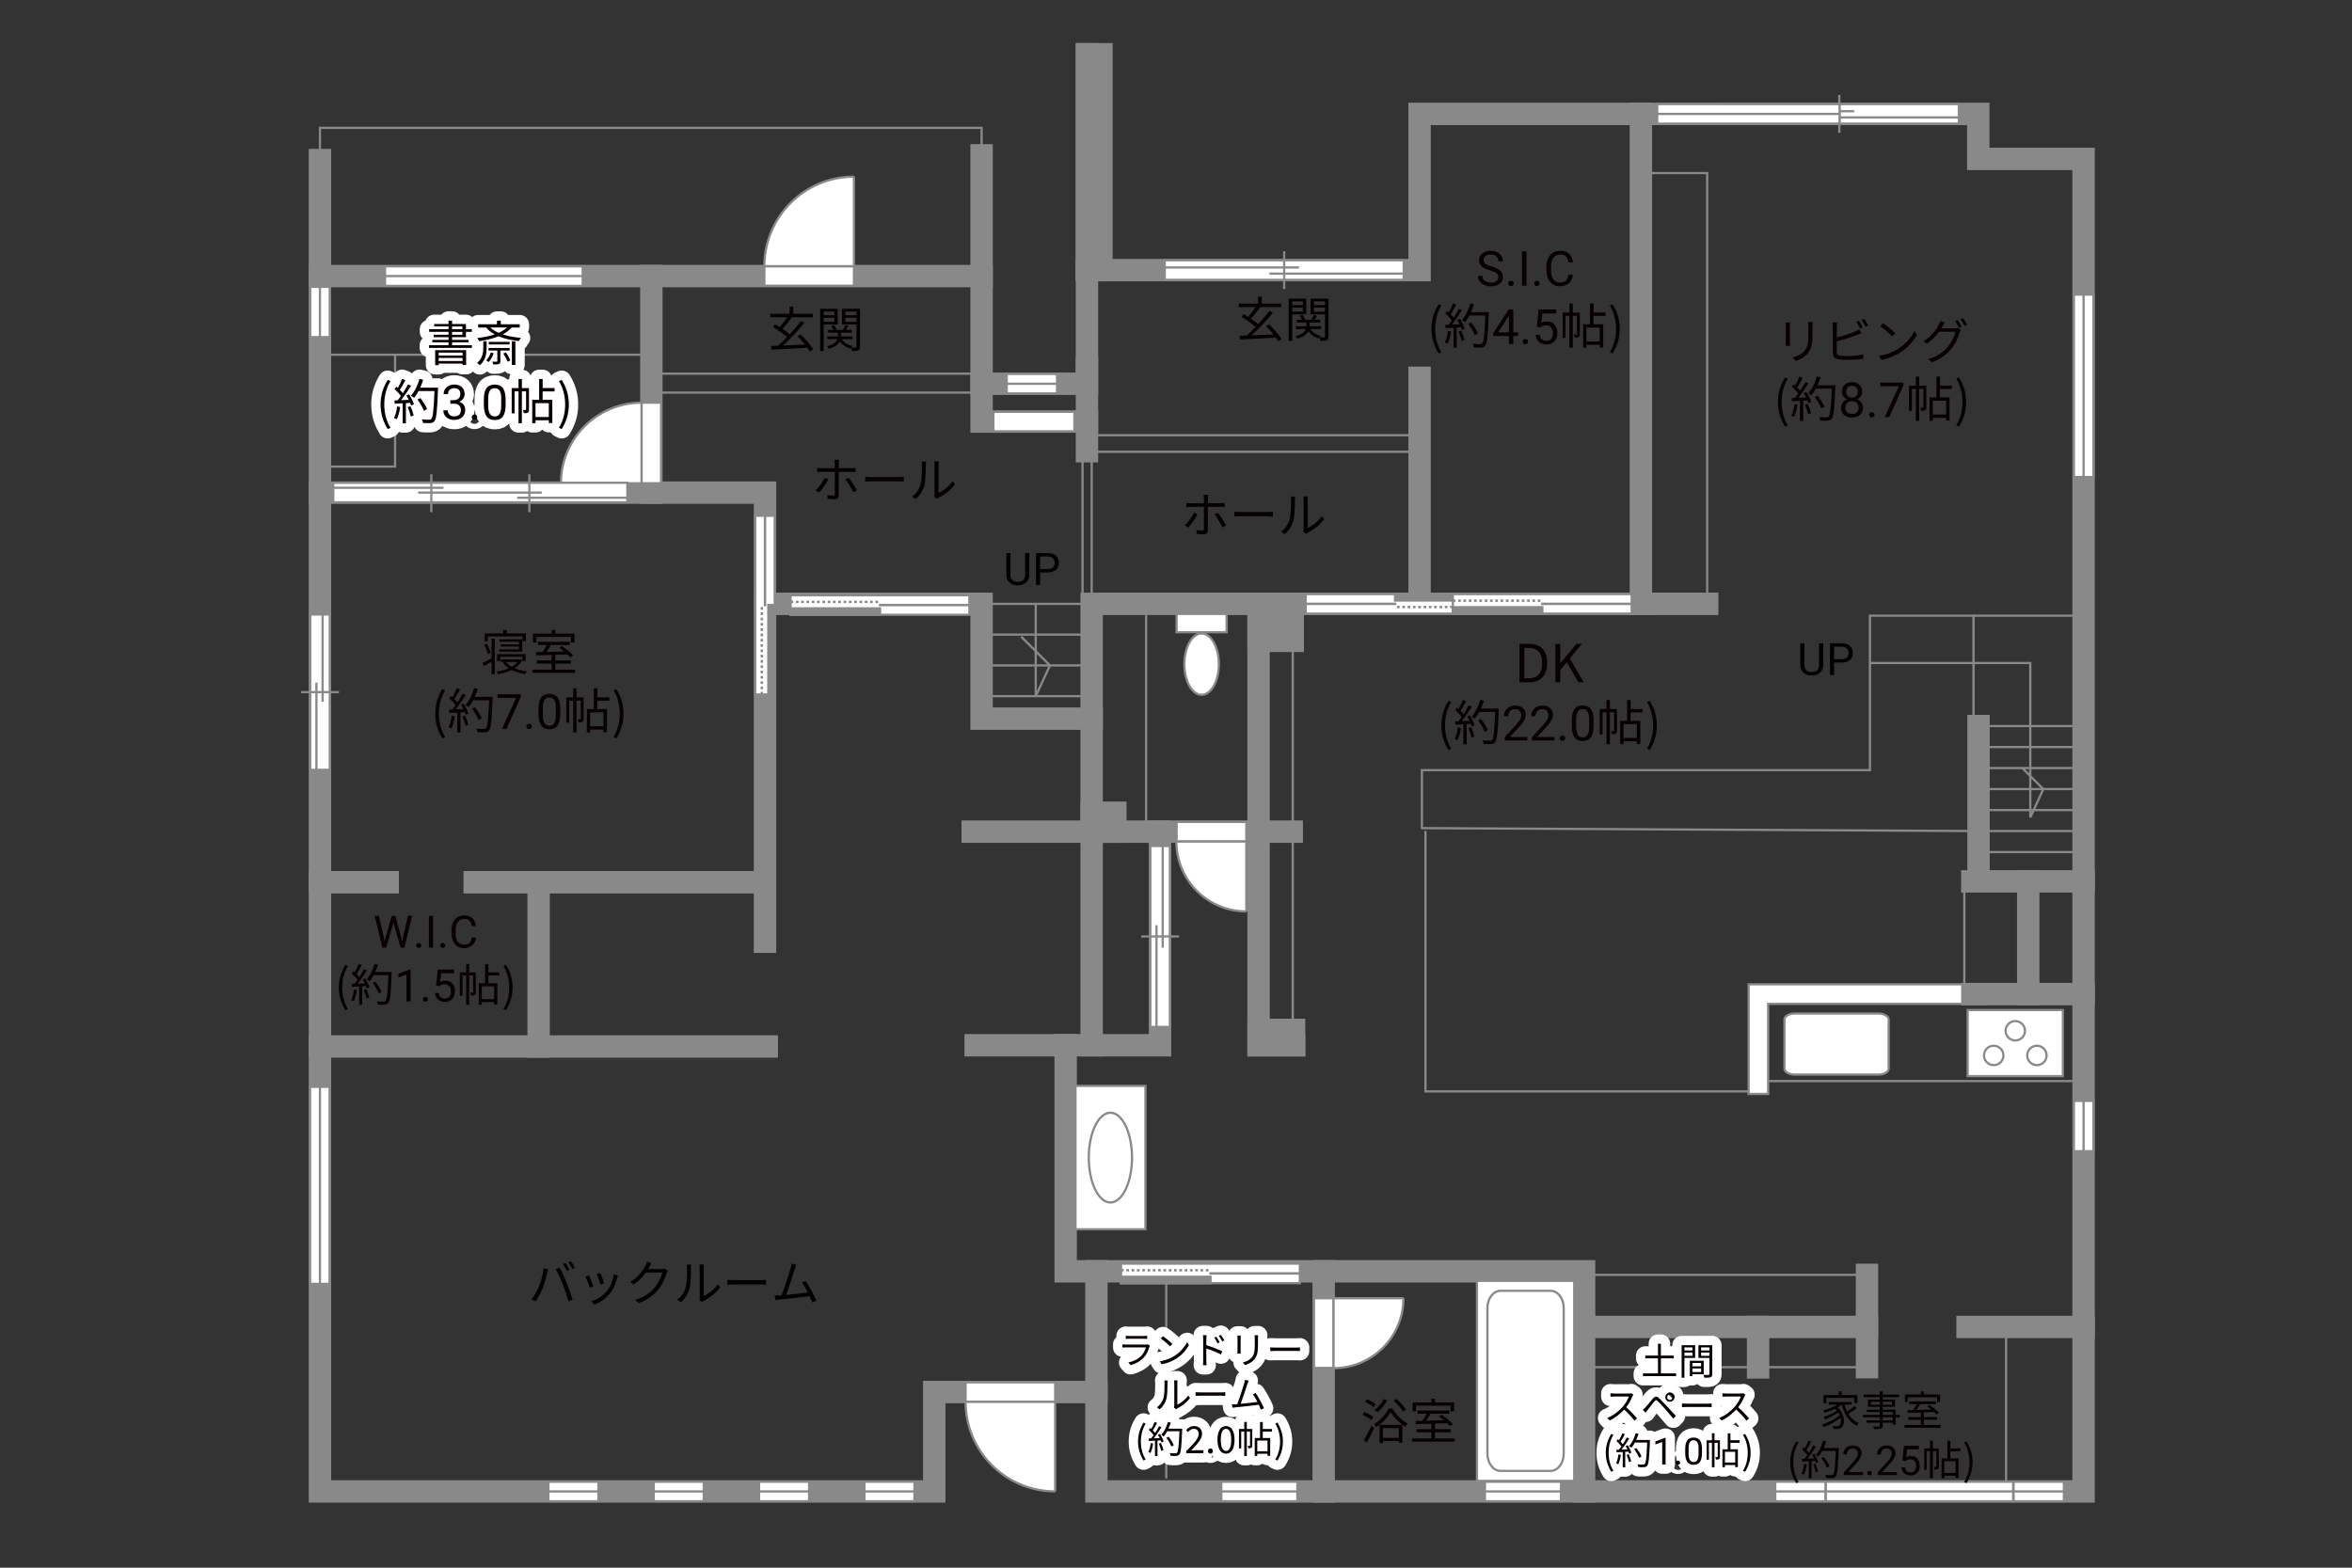 <?xml version="1.0" encoding="UTF-8"?><svg xmlns="http://www.w3.org/2000/svg" viewBox="0 0 630 420"><rect x="0" y="0" width="630" height="420" fill="#333333" stroke="none"/><defs><style>.cls-1,.cls-2,.cls-3,.cls-4,.cls-5,.cls-6,.cls-7{fill:none;}.cls-8{fill:#040000;}.cls-9{fill:#060001;}.cls-10,.cls-11,.cls-12{fill:#fff;}.cls-13{fill:#888988;}.cls-11,.cls-12,.cls-5{stroke-width:.6px;}.cls-11,.cls-4,.cls-6{stroke:#888988;}.cls-12,.cls-3,.cls-5,.cls-14,.cls-7{stroke:#898989;}.cls-2{stroke:#fff;stroke-linejoin:round;stroke-width:5px;}.cls-3,.cls-4,.cls-6{stroke-width:.65px;}.cls-14{fill:#898989;}.cls-14,.cls-7{stroke-linecap:square;stroke-width:6px;}.cls-6{stroke-dasharray:0 0 0 0 .71 0 0 .71;}</style></defs><g id="_图层_1"><polyline class="cls-5" points="381.82 222.65 381.82 292.4 468.38 292.4"/></g><g id="kan"><rect class="cls-5" x="174.47" y="100.11" width="88.46" height="5.07"/><polyline class="cls-5" points="85.7 42.89 85.7 34.25 262.93 34.25 262.93 48.51"/><rect class="cls-5" x="291.15" y="116.6" width="87.35" height="4.44"/><rect class="cls-5" x="289.96" y="122.23" width="2.46" height="39.55"/><polyline class="cls-5" points="457.28 161.78 457.28 46.37 439.53 46.37"/><line class="cls-5" x1="529.96" y1="194.52" x2="558.1" y2="194.52"/><line class="cls-5" x1="529.96" y1="200.14" x2="558.1" y2="200.14"/><line class="cls-5" x1="529.96" y1="205.77" x2="558.1" y2="205.77"/><line class="cls-5" x1="529.96" y1="211.4" x2="558.1" y2="211.4"/><line class="cls-5" x1="529.96" y1="217.03" x2="558.1" y2="217.03"/><line class="cls-5" x1="529.96" y1="228.28" x2="558.1" y2="228.28"/><polyline class="cls-5" points="528.62 192.53 528.62 164.95 500.88 164.95 500.88 206.33 380.87 206.33 380.87 221.86 529.96 222.65 558.1 222.65"/><line class="cls-5" x1="528.62" y1="164.95" x2="558.1" y2="164.95"/><polyline class="cls-5" points="500.88 177.63 543.83 177.63 543.83 219.01 547.32 211.4 541.69 205.77"/><line class="cls-5" x1="473.61" y1="289.63" x2="558.1" y2="289.63"/><line class="cls-5" x1="526.16" y1="238.27" x2="526.16" y2="263.71"/><line class="cls-5" x1="537.34" y1="355.5" x2="537.34" y2="399.57"/><line class="cls-5" x1="500.08" y1="341.55" x2="424.31" y2="341.55"/><line class="cls-5" x1="500.08" y1="366.28" x2="424.31" y2="366.28"/><line class="cls-5" x1="312.39" y1="340.6" x2="312.39" y2="396.08"/><line class="cls-5" x1="346.27" y1="171.69" x2="346.27" y2="275.92"/><line class="cls-5" x1="307" y1="222.81" x2="307" y2="161.78"/><line class="cls-5" x1="262.93" y1="161.78" x2="292.41" y2="161.78"/><line class="cls-5" x1="262.93" y1="170.02" x2="292.41" y2="170.02"/><line class="cls-5" x1="262.93" y1="178.27" x2="292.41" y2="178.27"/><line class="cls-5" x1="262.93" y1="186.51" x2="292.41" y2="186.51"/><polyline class="cls-5" points="277.43 161.78 277.43 186.51 281.24 178.27 273.55 170.58"/><polyline class="cls-5" points="85.7 125 105.83 125 105.83 95.04 174.47 95.04"/><line class="cls-5" x1="105.83" y1="95.04" x2="85.7" y2="95.04"/></g><g id="_外壁"><polygon class="cls-12" points="468.38 293.08 468.38 263.71 529.85 263.71 532.46 263.71 532.46 268.94 473.61 268.94 473.61 293.08 468.38 293.08 468.38 293.08"/><polyline class="cls-7" points="95.21 73.96 262.93 73.96 262.93 102.81 291.15 102.81 291.15 72.37 380.24 72.37 380.24 30.52 529.89 30.52 529.89 42.57 558.1 42.57 558.1 399.57 293.68 399.57 293.68 372.94 250.25 372.94 250.25 399.57 85.7 399.57 85.7 73.96 103.45 73.96"/><line class="cls-7" x1="85.7" y1="73.96" x2="85.7" y2="42.89"/><line class="cls-7" x1="262.93" y1="73.96" x2="262.93" y2="41.62"/><line class="cls-7" x1="291.15" y1="72.37" x2="291.15" y2="14.54"/><rect class="cls-7" x="291.15" y="14.54" width="3.88" height="57.83"/><polyline class="cls-7" points="85.7 131.98 204.91 131.98 204.91 252.3"/><line class="cls-7" x1="202.29" y1="236.37" x2="127.15" y2="236.37"/><line class="cls-7" x1="205.38" y1="280.36" x2="85.7" y2="280.36"/><line class="cls-7" x1="103.85" y1="236.37" x2="85.7" y2="236.37"/><line class="cls-7" x1="144.27" y1="236.37" x2="144.27" y2="280.36"/><line class="cls-7" x1="174.47" y1="131.98" x2="174.47" y2="73.96"/><polyline class="cls-7" points="262.93 102.81 262.93 112.95 291.15 112.95 291.15 98.69"/><line class="cls-7" x1="291.15" y1="112.95" x2="291.15" y2="120.88"/><polyline class="cls-7" points="204.91 161.78 262.93 161.78 262.93 192.53 292.41 192.53 292.41 280.04 261.34 280.04"/><polyline class="cls-7" points="285.44 280.04 285.44 340.6 293.68 340.6 293.68 372.94"/><polyline class="cls-7" points="293.68 340.6 424.31 340.6 424.31 399.57"/><line class="cls-7" x1="354.56" y1="340.6" x2="354.56" y2="399.57"/><polyline class="cls-7" points="424.31 355.5 500.08 355.5 500.08 341.55"/><line class="cls-7" x1="500.08" y1="355.5" x2="500.08" y2="366.28"/><line class="cls-7" x1="470.91" y1="355.5" x2="470.91" y2="366.34"/><line class="cls-7" x1="527.03" y1="355.5" x2="558.1" y2="355.5"/><polyline class="cls-7" points="292.41 280.04 310.72 280.04 310.72 222.81 260.55 222.81"/><rect class="cls-7" x="292.41" y="217.74" width="6.34" height="5.07"/><polyline class="cls-7" points="292.41 192.53 292.41 161.78 457.28 161.78"/><line class="cls-7" x1="439.53" y1="161.78" x2="439.53" y2="30.52"/><line class="cls-7" x1="380.24" y1="101.22" x2="380.24" y2="161.78"/><line class="cls-7" x1="310.72" y1="222.81" x2="346" y2="222.81"/><polyline class="cls-7" points="337.12 161.78 337.12 280.04 346.63 280.04"/><rect class="cls-7" x="337.12" y="275.92" width="9.51" height="4.12"/><rect class="cls-14" x="337.12" y="161.78" width="9.15" height="9.91"/><line class="cls-7" x1="558.1" y1="236.13" x2="528.3" y2="236.13"/><line class="cls-7" x1="558.1" y1="266.33" x2="528.3" y2="266.33"/><line class="cls-7" x1="543.28" y1="266.33" x2="543.28" y2="236.13"/><line class="cls-7" x1="529.96" y1="233.51" x2="529.96" y2="194.52"/></g><g id="_建距"><path class="cls-12" d="m477.98,286.29c0,.89,1.23,1.6,2.74,1.6h22.43c1.51,0,2.75-.71,2.75-1.6v-13.15c0-.88-1.24-1.61-2.75-1.61h-22.43c-1.51,0-2.74.72-2.74,1.61v13.15Z"/><rect class="cls-12" x="527.06" y="270.6" width="25.5" height="17.71"/><path class="cls-12" d="m536.63,282.76c0-1.43-1.16-2.6-2.6-2.6s-2.6,1.16-2.6,2.6,1.17,2.6,2.6,2.6,2.6-1.16,2.6-2.6Z"/><path class="cls-12" d="m548.2,282.76c0-1.43-1.17-2.6-2.6-2.6s-2.6,1.16-2.6,2.6,1.16,2.6,2.6,2.6,2.6-1.16,2.6-2.6Z"/><path class="cls-12" d="m542.41,276.15c0-1.43-1.17-2.59-2.6-2.59s-2.6,1.16-2.6,2.59,1.17,2.6,2.6,2.6,2.6-1.17,2.6-2.6Z"/><polygon class="cls-12" points="85.7 76.84 83.1 76.84 83.1 90.32 88.33 90.32 88.33 76.84 85.7 76.84"/><line class="cls-5" x1="85.7" y1="90.32" x2="85.7" y2="76.84"/><polygon class="cls-12" points="156.08 73.96 156.08 71.36 103.13 71.36 103.13 76.59 156.08 76.59 156.08 73.96"/><line class="cls-5" x1="103.13" y1="73.96" x2="156.08" y2="73.96"/><polygon class="cls-12" points="269.66 102.81 269.66 105.4 283.14 105.4 283.14 100.17 269.66 100.17 269.66 102.81"/><line class="cls-5" x1="283.14" y1="102.81" x2="269.66" y2="102.81"/><polygon class="cls-12" points="266.09 112.95 266.09 115.55 287.78 115.55 287.78 110.32 266.09 110.32 266.09 112.95"/><polygon class="cls-12" points="558.1 294.94 555.51 294.94 555.51 308.42 560.74 308.42 560.74 294.94 558.1 294.94"/><line class="cls-5" x1="558.1" y1="308.42" x2="558.1" y2="294.94"/><polygon class="cls-12" points="552.83 399.57 552.83 396.97 539.35 396.97 539.35 402.2 552.83 402.2 552.83 399.57"/><line class="cls-5" x1="539.35" y1="399.57" x2="552.83" y2="399.57"/><polygon class="cls-12" points="488.99 399.57 488.99 396.97 475.51 396.97 475.51 402.2 488.99 402.2 488.99 399.57"/><line class="cls-5" x1="475.51" y1="399.57" x2="488.99" y2="399.57"/><polygon class="cls-12" points="418.13 399.57 418.13 396.97 397.75 396.97 397.75 402.2 418.13 402.2 418.13 399.57"/><line class="cls-5" x1="397.75" y1="399.57" x2="418.13" y2="399.57"/><polygon class="cls-12" points="347.51 399.57 347.51 396.97 327.13 396.97 327.13 402.2 347.51 402.2 347.51 399.57"/><line class="cls-5" x1="327.13" y1="399.57" x2="347.51" y2="399.57"/><polygon class="cls-12" points="244.94 399.57 244.94 396.97 231.54 396.97 231.54 402.2 244.94 402.2 244.94 399.57"/><line class="cls-5" x1="231.54" y1="399.57" x2="244.94" y2="399.57"/><polygon class="cls-12" points="216.72 399.57 216.72 396.97 203.32 396.97 203.32 402.2 216.72 402.2 216.72 399.57"/><line class="cls-5" x1="203.32" y1="399.57" x2="216.72" y2="399.57"/><polygon class="cls-12" points="188.5 399.57 188.5 396.97 175.11 396.97 175.11 402.2 188.5 402.2 188.5 399.57"/><line class="cls-5" x1="175.11" y1="399.57" x2="188.5" y2="399.57"/><polygon class="cls-12" points="160.29 399.57 160.29 396.97 146.89 396.97 146.89 402.2 160.29 402.2 160.29 399.57"/><line class="cls-5" x1="146.89" y1="399.57" x2="160.29" y2="399.57"/><polygon class="cls-12" points="85.7 343.96 88.29 343.96 88.29 291.17 83.06 291.17 83.06 343.96 85.7 343.96"/><line class="cls-5" x1="85.7" y1="291.17" x2="85.7" y2="343.96"/><polygon class="cls-12" points="539.24 399.57 539.24 396.97 489.06 396.97 489.06 402.2 539.24 402.2 539.24 399.57"/><line class="cls-5" x1="489.06" y1="399.57" x2="539.24" y2="399.57"/><polygon class="cls-12" points="228.74 73.96 228.74 76.55 204.74 76.55 204.74 71.32 228.74 71.32 228.74 73.96"/><path class="cls-11" d="m228.74,47.33v23.99h-24c0-13.25,10.74-23.99,24-23.99"/><polygon class="cls-12" points="174.47 129.47 177.07 129.47 177.07 107.88 171.84 107.88 171.84 129.47 174.47 129.47"/><path class="cls-11" d="m150.25,129.47h21.59v-21.59c-11.92,0-21.59,9.66-21.59,21.59"/><polygon class="cls-12" points="333.84 222.81 333.84 220.21 315.16 220.21 315.16 225.45 333.84 225.45 333.84 222.81"/><path class="cls-11" d="m333.84,244.18v-18.73h-18.74c0,10.35,8.39,18.73,18.74,18.73"/><polygon class="cls-12" points="354.56 347.81 351.96 347.81 351.96 366.49 357.19 366.49 357.19 347.81 354.56 347.81"/><path class="cls-11" d="m375.93,347.81h-18.73v18.74c10.35,0,18.73-8.39,18.73-18.74"/><polygon class="cls-12" points="282.64 372.94 282.64 370.34 258.64 370.34 258.64 375.57 282.64 375.57 282.64 372.94"/><path class="cls-11" d="m282.64,399.56v-23.99h-24c0,13.25,10.74,23.99,24,23.99"/><rect class="cls-12" x="395.62" y="343.15" width="26.05" height="53.6"/><path class="cls-5" d="m415.34,394.07c1.94,0,3.51-2.07,3.51-4.59v-39.08c0-2.52-1.57-4.58-3.51-4.58h-13.4c-1.94,0-3.52,2.06-3.52,4.58v39.08c0,2.52,1.58,4.59,3.51,4.59h13.4Z"/><polygon class="cls-12" points="85.7 164.62 83.1 164.62 83.1 206.25 88.34 206.25 88.34 164.62 85.7 164.62"/><line class="cls-1" x1="85.7" y1="206.25" x2="85.7" y2="164.62"/><line class="cls-5" x1="90.78" y1="185.43" x2="80.65" y2="185.43"/><line class="cls-5" x1="86.42" y1="188.02" x2="86.42" y2="164.62"/><line class="cls-5" x1="84.76" y1="206.25" x2="84.76" y2="182.86"/><polygon class="cls-12" points="310.72 226.65 308.13 226.65 308.13 275.13 313.36 275.13 313.36 226.65 310.72 226.65"/><line class="cls-1" x1="310.72" y1="275.13" x2="310.72" y2="226.65"/><line class="cls-5" x1="315.81" y1="250.88" x2="305.68" y2="250.88"/><line class="cls-5" x1="311.44" y1="253.89" x2="311.44" y2="226.65"/><line class="cls-5" x1="309.78" y1="275.13" x2="309.78" y2="247.88"/><polygon class="cls-12" points="311.98 72.37 311.98 74.97 376 74.97 376 69.74 311.98 69.74 311.98 72.37"/><line class="cls-5" x1="343.98" y1="67.29" x2="343.98" y2="77.42"/><line class="cls-5" x1="347.95" y1="71.66" x2="311.98" y2="71.66"/><line class="cls-5" x1="376" y1="73.31" x2="340.02" y2="73.31"/><polygon class="cls-12" points="460.67 30.52 460.67 33.12 524.69 33.12 524.69 27.89 460.67 27.89 460.67 30.52"/><line class="cls-5" x1="492.68" y1="25.44" x2="492.68" y2="35.57"/><line class="cls-5" x1="496.65" y1="29.8" x2="460.67" y2="29.8"/><line class="cls-5" x1="524.69" y1="31.46" x2="488.71" y2="31.46"/><polygon class="cls-12" points="89.27 131.98 89.27 134.57 168.05 134.57 168.05 129.34 89.27 129.34 89.27 131.98"/><line class="cls-5" x1="138.54" y1="133.36" x2="168.05" y2="133.36"/><line class="cls-5" x1="89.27" y1="130.68" x2="118.79" y2="130.68"/><line class="cls-5" x1="112" y1="131.97" x2="145.11" y2="131.97"/><line class="cls-5" x1="115.53" y1="127.07" x2="115.53" y2="137.21"/><line class="cls-5" x1="141.79" y1="127.07" x2="141.79" y2="137.21"/><polygon class="cls-12" points="204.89 186.07 202.29 186.07 202.29 138.18 207.52 138.18 207.52 186.07 204.89 186.07"/><rect class="cls-13" x="205.83" y="162.12" width="1.69" height="23.95"/><rect class="cls-4" x="205.83" y="162.12" width="1.69" height="23.95"/><line class="cls-6" x1="204.06" y1="186.07" x2="204.06" y2="162.12"/><path class="cls-10" d="m204.91,162.12l-.07-23.95.07,23.95Z"/><line class="cls-3" x1="204.91" y1="162.43" x2="204.91" y2="138.11"/><polygon class="cls-12" points="211.76 162.07 211.76 159.48 259.66 159.48 259.66 164.71 211.76 164.71 211.76 162.07"/><line class="cls-1" x1="259.66" y1="162.08" x2="211.76" y2="162.07"/><rect class="cls-13" x="211.76" y="163.01" width="23.95" height="1.69"/><rect class="cls-4" x="211.76" y="163.01" width="23.95" height="1.69"/><path class="cls-10" d="m211.76,161.25h23.95s-23.95,0-23.95,0Z"/><line class="cls-6" x1="211.76" y1="161.25" x2="235.71" y2="161.25"/><path class="cls-10" d="m235.71,162.1l23.95-.07-23.95.07Z"/><line class="cls-3" x1="235.41" y1="162.1" x2="259.72" y2="162.1"/><polygon class="cls-12" points="397.64 161.8 397.64 164.4 349.74 164.4 349.74 159.17 397.64 159.17 397.64 161.8"/><rect class="cls-13" x="373.69" y="159.17" width="23.95" height="1.69"/><rect class="cls-4" x="373.69" y="159.17" width="23.95" height="1.69"/><line class="cls-6" x1="397.64" y1="162.63" x2="373.69" y2="162.63"/><path class="cls-10" d="m373.69,161.78l-23.95.07,23.95-.07Z"/><line class="cls-3" x1="373.99" y1="161.78" x2="349.68" y2="161.78"/><polygon class="cls-12" points="300.28 341.14 300.28 338.54 348.18 338.54 348.18 343.77 300.28 343.77 300.28 341.14"/><rect class="cls-13" x="300.28" y="342.08" width="23.95" height="1.69"/><rect class="cls-4" x="300.28" y="342.08" width="23.95" height="1.69"/><line class="cls-6" x1="300.28" y1="340.31" x2="324.23" y2="340.31"/><path class="cls-10" d="m324.23,341.16l23.95-.07-23.95.07Z"/><line class="cls-3" x1="323.93" y1="341.16" x2="348.24" y2="341.16"/><polygon class="cls-12" points="389.16 161.76 389.16 159.16 437.05 159.16 437.05 164.39 389.16 164.39 389.16 161.76"/><rect class="cls-13" x="389.16" y="162.7" width="23.95" height="1.69"/><rect class="cls-4" x="389.16" y="162.7" width="23.95" height="1.69"/><line class="cls-6" x1="389.16" y1="160.93" x2="413.1" y2="160.93"/><path class="cls-10" d="m413.1,161.78l23.95-.07-23.95.07Z"/><line class="cls-3" x1="412.8" y1="161.78" x2="437.12" y2="161.78"/><rect class="cls-12" x="315.16" y="164.47" width="13.4" height="4.91"/><path class="cls-12" d="m317.24,177.94c0-4.54,2.07-8.23,4.62-8.23s4.62,3.69,4.62,8.23-2.07,8.22-4.62,8.22-4.62-3.68-4.62-8.22Z"/><rect class="cls-12" x="288.07" y="290.92" width="18.74" height="38.42"/><path class="cls-5" d="m297.43,298.11c3.19,0,5.79,5.38,5.79,12.02s-2.59,12.03-5.79,12.03-5.79-5.38-5.79-12.03,2.6-12.02,5.79-12.02Z"/><polygon class="cls-12" points="443.89 30.52 443.89 33.12 492.75 33.12 492.75 27.89 443.89 27.89 443.89 30.52"/><line class="cls-5" x1="492.75" y1="30.52" x2="443.89" y2="30.52"/><polygon class="cls-12" points="558.1 78.93 555.51 78.93 555.51 127.8 560.74 127.8 560.74 78.93 558.1 78.93"/><line class="cls-5" x1="558.1" y1="127.8" x2="558.1" y2="78.93"/></g><g id="_文字"><path class="cls-8" d="m216.9,94.15c-.17-.29-.38-.62-.64-.98-3.5.19-7.19.38-9.63.51l-.1-1.01c.56-.01,1.2-.04,1.89-.06.74-.65,1.57-1.44,2.39-2.29-.96-.87-2.52-1.98-3.77-2.74l.6-.69c.38.22.79.47,1.21.73.68-.75,1.44-1.77,1.98-2.61h-4.48v-.95h5.15v-1.89h.99v1.89h5.2v.95h-5.79l.16.06c-.73,1.03-1.66,2.21-2.47,3.04.73.49,1.43,1,1.94,1.46,1.12-1.2,2.18-2.46,2.99-3.56l.95.49c-1.62,2-3.84,4.36-5.71,6.07,1.79-.08,3.85-.17,5.86-.26-.62-.78-1.34-1.57-2-2.22l.83-.49c1.3,1.22,2.7,2.89,3.37,3.99l-.9.57Z"/><path class="cls-8" d="m220.63,86.92v7.14h-.95v-11.32h4.71v4.19h-3.76Zm0-3.46v1h2.85v-1h-2.85Zm2.85,2.74v-1.08h-2.85v1.08h2.85Zm6.88,6.7c0,.52-.1.81-.46.97-.33.16-.88.17-1.7.17-.03-.23-.14-.61-.26-.86-.05.08-.1.16-.13.22-1.27-.34-2.22-1.01-2.82-1.95-.38.73-1.2,1.46-2.93,1.99-.12-.18-.38-.48-.57-.65,1.83-.51,2.55-1.25,2.81-1.92h-2.69v-.74h2.83v-1.01h-2.61v-.73h1.39c-.13-.34-.35-.75-.58-1.05l.75-.25c.31.4.61.94.7,1.3h1.69c.22-.4.49-.94.62-1.33l.87.29c-.22.35-.46.73-.66,1.04h1.53v.73h-2.85v1.01h3.07v.74h-2.86c.55.92,1.52,1.56,2.85,1.82-.12.1-.26.27-.38.43.55.03,1.05.03,1.21.01.17,0,.22-.06.22-.25v-5.95h-3.87v-4.2h4.82v10.17Zm-3.9-9.44v1h2.95v-1h-2.95Zm2.95,2.77v-1.1h-2.95v1.1h2.95Z"/><path class="cls-8" d="m342.4,91.43c-.17-.29-.38-.62-.64-.98-3.5.19-7.19.38-9.63.51l-.1-1.01c.56-.01,1.2-.04,1.88-.06.74-.65,1.57-1.44,2.39-2.29-.96-.87-2.52-1.98-3.77-2.74l.6-.69c.38.22.79.47,1.21.73.68-.75,1.44-1.77,1.98-2.61h-4.49v-.95h5.15v-1.89h.99v1.89h5.2v.95h-5.79l.16.06c-.73,1.03-1.66,2.21-2.47,3.04.73.49,1.43,1,1.94,1.46,1.12-1.2,2.18-2.46,2.99-3.56l.95.49c-1.62,2-3.83,4.36-5.71,6.07,1.79-.08,3.85-.17,5.86-.26-.62-.78-1.34-1.57-2-2.22l.83-.49c1.3,1.22,2.7,2.89,3.37,3.99l-.9.57Z"/><path class="cls-8" d="m346.13,84.2v7.14h-.95v-11.32h4.71v4.19h-3.76Zm0-3.46v1h2.85v-1h-2.85Zm2.85,2.74v-1.08h-2.85v1.08h2.85Zm6.88,6.7c0,.52-.1.81-.46.97-.32.16-.88.17-1.7.17-.03-.23-.14-.61-.26-.86-.05.08-.1.16-.13.22-1.27-.34-2.22-1.01-2.82-1.95-.38.73-1.2,1.46-2.92,1.99-.12-.18-.38-.48-.57-.65,1.83-.51,2.55-1.25,2.81-1.92h-2.69v-.74h2.83v-1.01h-2.61v-.73h1.39c-.13-.34-.35-.75-.58-1.05l.75-.25c.31.4.61.94.7,1.3h1.69c.22-.4.49-.94.62-1.33l.87.29c-.22.35-.46.73-.66,1.04h1.53v.73h-2.85v1.01h3.07v.74h-2.86c.55.92,1.52,1.56,2.85,1.82-.12.1-.26.27-.38.43.55.03,1.05.03,1.21.01.17,0,.22-.06.22-.25v-5.95h-3.87v-4.2h4.82v10.17Zm-3.9-9.44v1h2.95v-1h-2.95Zm2.95,2.77v-1.1h-2.95v1.1h2.95Z"/><path class="cls-8" d="m219.38,131.98l-.9-.61c.87-.79,1.98-2.34,2.48-3.39l.91.44c-.55,1.11-1.76,2.77-2.5,3.56Zm5.28-7.89v1.34h3.43c.31,0,.74-.03,1.07-.06v1.08c-.35-.03-.74-.04-1.05-.04h-3.45v6.31c0,.68-.32,1.03-1.12,1.03-.55,0-1.31-.03-1.85-.09l-.09-1.03c.57.1,1.16.14,1.5.14s.51-.14.51-.49v-5.86h-3.6c-.4,0-.77.01-1.12.05v-1.1c.36.05.69.08,1.1.08h3.61v-1.34c0-.27-.04-.73-.09-.92h1.22c-.03.18-.08.65-.08.92Zm4.9,7.29l-.96.53c-.51-1.03-1.48-2.64-2.17-3.46l.88-.48c.7.83,1.73,2.47,2.25,3.41Z"/><path class="cls-8" d="m233.56,127.8h7.12c.65,0,1.12-.04,1.4-.06v1.27c-.26-.01-.81-.06-1.39-.06h-7.14c-.72,0-1.4.03-1.81.06v-1.27c.39.03,1.08.06,1.81.06Z"/><path class="cls-8" d="m246.55,129.83c.38-1.18.39-3.78.39-5.23,0-.39-.04-.68-.09-.95h1.2c-.01.16-.06.55-.06.94,0,1.44-.05,4.23-.4,5.53-.39,1.39-1.22,2.67-2.31,3.58l-.98-.66c1.09-.78,1.87-1.94,2.26-3.2Zm3.78,2.54v-7.79c0-.49-.06-.87-.08-.96h1.2c-.01.09-.05.47-.05.96v7.5c1.2-.55,2.79-1.73,3.8-3.2l.61.88c-1.12,1.52-2.93,2.86-4.43,3.6-.21.12-.35.22-.44.3l-.69-.57c.05-.21.09-.47.09-.73Z"/><path class="cls-8" d="m318.25,141.36l-.9-.61c.87-.79,1.98-2.34,2.48-3.39l.91.44c-.55,1.11-1.75,2.77-2.5,3.56Zm5.28-7.89v1.34h3.43c.31,0,.74-.03,1.07-.06v1.08c-.35-.03-.74-.04-1.05-.04h-3.45v6.31c0,.68-.33,1.03-1.12,1.03-.55,0-1.31-.03-1.85-.09l-.09-1.03c.57.1,1.16.14,1.5.14s.51-.14.51-.49v-5.86h-3.6c-.4,0-.77.01-1.12.05v-1.1c.36.05.69.08,1.11.08h3.61v-1.34c0-.27-.04-.73-.09-.92h1.22c-.03.18-.08.65-.08.92Zm4.9,7.29l-.96.53c-.51-1.03-1.48-2.64-2.17-3.46l.88-.48c.7.83,1.73,2.47,2.25,3.41Z"/><path class="cls-8" d="m332.43,137.17h7.12c.65,0,1.12-.04,1.4-.06v1.27c-.26-.01-.81-.06-1.39-.06h-7.14c-.71,0-1.4.03-1.81.06v-1.27c.39.03,1.08.06,1.81.06Z"/><path class="cls-8" d="m345.42,139.2c.38-1.18.39-3.78.39-5.23,0-.39-.04-.68-.09-.95h1.2c-.01.16-.07.55-.07.94,0,1.44-.05,4.23-.4,5.53-.39,1.39-1.22,2.67-2.31,3.58l-.97-.66c1.09-.78,1.87-1.94,2.26-3.2Zm3.78,2.54v-7.79c0-.49-.07-.87-.08-.96h1.2c-.01.09-.05.47-.05.96v7.5c1.2-.55,2.79-1.73,3.8-3.2l.61.88c-1.12,1.52-2.92,2.86-4.43,3.6-.21.12-.35.22-.44.3l-.69-.57c.05-.21.09-.47.09-.73Z"/><path class="cls-9" d="m479.44,87.32v4.34c0,.33.03.75.05.99h-1.2c.03-.19.06-.61.06-1v-4.33c0-.23-.03-.69-.05-.94h1.18c-.03.25-.05.62-.05.94Zm6.05.09v2.11c0,3.12-.43,4.15-1.37,5.27-.85,1.01-2.15,1.57-3.09,1.9l-.84-.9c1.2-.3,2.3-.82,3.11-1.73.92-1.08,1.08-2.13,1.08-4.59v-2.05c0-.44-.03-.81-.07-1.13h1.22c-.03.32-.04.69-.04,1.13Z"/><path class="cls-9" d="m492,87.45v2.94c1.53-.38,3.59-1,4.94-1.59.39-.17.78-.36,1.14-.58l.46,1.04c-.36.16-.83.36-1.22.51-1.46.58-3.71,1.27-5.32,1.69v2.86c0,.66.27.83.91.96.4.06,1.08.1,1.72.1,1.38,0,3.37-.13,4.45-.42v1.18c-1.13.17-3.08.27-4.5.27-.77,0-1.55-.04-2.08-.13-1-.18-1.56-.64-1.56-1.69v-7.15c0-.31-.03-.75-.08-1.05h1.21c-.04.3-.06.69-.06,1.05Zm6.97.29l-.7.32c-.26-.53-.7-1.31-1.05-1.81l.69-.3c.32.47.79,1.26,1.07,1.78Zm1.46-.53l-.7.33c-.29-.57-.71-1.3-1.08-1.79l.69-.3c.34.48.84,1.29,1.09,1.77Z"/><path class="cls-9" d="m508.47,93.43c2-1.26,3.59-3.19,4.34-4.78l.62,1.11c-.88,1.62-2.4,3.39-4.37,4.63-1.3.82-2.94,1.61-5.11,2.02l-.69-1.07c2.28-.34,3.96-1.13,5.2-1.9Zm-.77-4.12l-.82.82c-.65-.68-2.28-2.07-3.24-2.72l.74-.79c.92.61,2.59,1.96,3.32,2.69Z"/><path class="cls-9" d="m520.31,87.39c-.09.18-.19.36-.3.55h3.52c.35,0,.64-.04.84-.12l.86.52c-.1.18-.23.48-.3.69-.35,1.31-1.14,3.07-2.3,4.49-1.18,1.44-2.74,2.63-5.17,3.54l-.95-.86c2.39-.7,4.02-1.87,5.2-3.26,1-1.18,1.81-2.87,2.07-4.06h-4.38c-.79,1.1-1.87,2.26-3.3,3.2l-.9-.66c2.24-1.34,3.51-3.24,4.08-4.39.13-.23.32-.7.4-1.04l1.2.4c-.21.34-.44.78-.57,1.01Zm5.14.14l-.7.31c-.26-.52-.7-1.31-1.05-1.79l.69-.3c.33.47.79,1.25,1.07,1.78Zm1.46-.53l-.7.31c-.29-.56-.71-1.3-1.08-1.78l.69-.3c.34.48.85,1.29,1.09,1.77Z"/><path class="cls-9" d="m476.23,107.71c0-2.55.71-4.65,1.91-6.59l.74.34c-1.13,1.86-1.66,4.04-1.66,6.25s.53,4.41,1.66,6.25l-.74.35c-1.2-1.95-1.91-4.04-1.91-6.6Z"/><path class="cls-9" d="m481.48,108.4c-.18,1.22-.49,2.47-.92,3.3-.16-.12-.55-.3-.75-.36.43-.79.7-1.95.85-3.09l.83.16Zm2.38-3.37c.53.83,1.1,1.94,1.29,2.64l-.77.36c-.05-.22-.13-.47-.25-.74l-1.13.07v5.41h-.87v-5.36l-2.12.1-.08-.87c.26,0,.56-.01.86-.03.29-.34.58-.73.87-1.16-.4-.58-1.09-1.31-1.7-1.86l.49-.64c.13.1.26.22.39.34.43-.73.88-1.7,1.16-2.42l.86.33c-.44.87-.99,1.91-1.48,2.61.31.31.58.62.79.9.53-.82,1.03-1.66,1.39-2.37l.83.36c-.75,1.22-1.79,2.76-2.69,3.87.65-.03,1.37-.06,2.08-.09-.2-.4-.42-.81-.64-1.16l.71-.31Zm.34,3.16c.38.79.75,1.82.87,2.5l-.77.26c-.12-.68-.48-1.72-.83-2.52l.73-.23Zm7.4-4.49c-.23,5.82-.42,7.84-.95,8.48-.3.38-.58.47-1.08.52-.43.04-1.22.03-2-.03-.03-.27-.13-.69-.31-.95.87.08,1.66.08,1.99.08.25,0,.42-.03.56-.19.43-.44.65-2.42.84-7.49h-4.26c-.36.69-.78,1.31-1.21,1.82-.18-.16-.61-.44-.84-.57,1-1.08,1.83-2.78,2.31-4.5l.97.22c-.22.73-.48,1.44-.79,2.12h4.77v.49Zm-3.76,5.72c-.3-.79-1.03-2.08-1.75-3.03l.78-.38c.73.91,1.51,2.15,1.82,2.96l-.85.44Z"/><path class="cls-9" d="m498.8,104.92c0,.46-.12.87-.36,1.23-.24.36-.57.64-.99.84.48.21.86.51,1.15.91s.42.85.42,1.35c0,.8-.27,1.44-.81,1.91-.54.47-1.25.71-2.13.71s-1.6-.24-2.14-.71c-.54-.48-.8-1.11-.8-1.91,0-.5.14-.95.41-1.35.27-.4.65-.71,1.13-.91-.41-.2-.73-.48-.97-.84-.24-.36-.36-.77-.36-1.23,0-.78.25-1.4.75-1.85.5-.46,1.16-.69,1.97-.69s1.47.23,1.97.69c.5.46.75,1.07.75,1.85Zm-.96,4.31c0-.52-.16-.94-.49-1.26s-.76-.49-1.29-.49-.95.16-1.27.48c-.32.32-.48.74-.48,1.27s.16.94.47,1.24c.31.3.74.45,1.3.45s.98-.15,1.29-.45c.31-.3.47-.71.47-1.23Zm-1.76-5.88c-.46,0-.83.14-1.12.43-.29.29-.43.67-.43,1.17s.14.85.42,1.14c.28.29.66.44,1.13.44s.84-.15,1.13-.44c.28-.29.42-.67.42-1.14s-.15-.85-.44-1.15-.66-.44-1.11-.44Z"/><path class="cls-9" d="m500.64,111.14c0-.2.06-.37.18-.51.12-.14.3-.2.54-.2s.42.07.55.2c.12.14.19.3.19.51s-.06.36-.19.49c-.12.13-.31.2-.55.2s-.42-.07-.54-.2c-.12-.13-.18-.29-.18-.49Z"/><path class="cls-9" d="m509.88,103.17l-3.83,8.58h-1.23l3.81-8.28h-5v-.96h6.25v.66Z"/><path class="cls-9" d="m515.98,109.07c0,.39-.05.65-.3.81-.25.16-.58.18-1.08.18-.03-.25-.13-.62-.25-.87.35.01.61.01.71,0,.1,0,.13-.03.13-.13v-4.86h-1.12v8.55h-.9v-8.55h-1.05v5.9h-.78v-6.77h1.83v-2.44h.9v2.44h1.9v5.75Zm3.65-4.85v2.25h2.59v6.21h-.94v-.73h-3.56v.77h-.88v-6.25h1.85v-5.58h.95v2.42h3.18v.91h-3.18Zm1.65,3.13h-3.56v3.72h3.56v-3.72Z"/><path class="cls-9" d="m524,113.96c1.12-1.85,1.66-4.04,1.66-6.25s-.55-4.39-1.66-6.25l.73-.34c1.21,1.94,1.92,4.04,1.92,6.59s-.71,4.65-1.92,6.6l-.73-.35Z"/><path class="cls-9" d="m407,172.5h2.58c3.15,0,4.85,1.85,4.85,5.11s-1.7,5.17-4.79,5.17h-2.63v-10.28Zm2.47,9.22c2.42,0,3.61-1.51,3.61-4.1s-1.19-4.05-3.61-4.05h-1.16v8.15h1.16Z"/><path class="cls-9" d="m416.62,172.5h1.3v5.17h.04l4.29-5.17h1.46l-3.21,3.92,3.71,6.36h-1.44l-3.08-5.35-1.77,2.1v3.25h-1.3v-10.28Z"/><path class="cls-9" d="m386.07,194.34c0-2.55.71-4.65,1.91-6.59l.74.34c-1.13,1.86-1.66,4.04-1.66,6.25s.53,4.41,1.66,6.25l-.74.35c-1.2-1.95-1.91-4.04-1.91-6.6Z"/><path class="cls-9" d="m391.32,195.03c-.18,1.22-.49,2.47-.92,3.3-.16-.12-.55-.3-.75-.36.43-.79.7-1.95.84-3.09l.83.16Zm2.38-3.37c.53.83,1.11,1.94,1.29,2.64l-.77.36c-.05-.22-.13-.47-.25-.74l-1.13.07v5.41h-.87v-5.36l-2.12.1-.08-.87c.26,0,.56-.01.86-.03.29-.34.58-.73.87-1.16-.4-.58-1.09-1.31-1.7-1.86l.49-.64c.13.1.26.22.39.34.43-.73.88-1.7,1.16-2.42l.86.33c-.44.87-.99,1.91-1.48,2.61.31.31.58.62.79.9.53-.82,1.03-1.66,1.39-2.37l.83.36c-.75,1.22-1.79,2.76-2.69,3.87.65-.03,1.37-.06,2.08-.09-.19-.4-.42-.81-.64-1.16l.71-.31Zm.34,3.16c.38.79.75,1.82.87,2.5l-.77.26c-.12-.68-.48-1.72-.83-2.52l.73-.23Zm7.4-4.49c-.23,5.82-.42,7.84-.95,8.48-.3.38-.58.47-1.08.52-.43.04-1.22.03-2-.03-.03-.27-.13-.69-.31-.95.87.08,1.66.08,1.99.08.25,0,.42-.03.56-.19.43-.44.65-2.42.84-7.49h-4.26c-.36.69-.78,1.31-1.21,1.82-.18-.16-.61-.44-.84-.57,1-1.08,1.83-2.78,2.31-4.5l.98.22c-.22.73-.48,1.44-.79,2.12h4.77v.49Zm-3.76,5.72c-.3-.79-1.03-2.08-1.75-3.03l.78-.38c.73.91,1.51,2.15,1.82,2.96l-.84.44Z"/><path class="cls-9" d="m409.09,198.38h-6.06v-.84l3.2-3.55c.47-.54.8-.97.98-1.31.18-.34.27-.68.27-1.04,0-.48-.15-.88-.44-1.19s-.68-.46-1.17-.46c-.58,0-1.04.17-1.36.5-.32.33-.49.79-.49,1.39h-1.17c0-.85.27-1.54.82-2.06s1.28-.79,2.2-.79c.86,0,1.54.23,2.04.68.5.45.75,1.05.75,1.8,0,.91-.58,1.99-1.74,3.25l-2.48,2.69h4.64v.96Z"/><path class="cls-9" d="m416.39,198.38h-6.06v-.84l3.2-3.55c.47-.54.8-.97.98-1.31.18-.34.27-.68.27-1.04,0-.48-.15-.88-.44-1.19s-.68-.46-1.17-.46c-.58,0-1.04.17-1.36.5-.32.33-.49.79-.49,1.39h-1.17c0-.85.27-1.54.82-2.06s1.28-.79,2.2-.79c.86,0,1.54.23,2.04.68.5.45.75,1.05.75,1.8,0,.91-.58,1.99-1.74,3.25l-2.48,2.69h4.64v.96Z"/><path class="cls-9" d="m417.78,197.77c0-.2.06-.37.18-.51s.3-.2.54-.2.42.07.55.2.19.3.19.51-.06.36-.19.49c-.12.13-.31.2-.55.2s-.42-.07-.54-.2c-.12-.13-.18-.29-.18-.49Z"/><path class="cls-9" d="m426.85,194.44c0,1.38-.23,2.4-.7,3.07s-1.2,1-2.2,1-1.72-.33-2.19-.98c-.47-.65-.72-1.63-.74-2.93v-1.57c0-1.36.23-2.37.7-3.03s1.21-.99,2.21-.99,1.73.32,2.2.96c.47.64.71,1.62.72,2.95v1.52Zm-1.17-1.61c0-.99-.14-1.72-.42-2.17-.28-.45-.72-.68-1.33-.68s-1.04.23-1.31.68c-.28.45-.42,1.15-.43,2.09v1.88c0,1,.15,1.74.44,2.21.29.48.73.71,1.32.71s1.01-.22,1.29-.67.43-1.16.44-2.12v-1.92Z"/><path class="cls-9" d="m433.13,195.71c0,.39-.05.65-.3.81-.25.16-.58.18-1.08.18-.03-.25-.13-.62-.25-.87.35.01.61.01.71,0,.1,0,.13-.03.13-.13v-4.86h-1.12v8.55h-.9v-8.55h-1.05v5.9h-.78v-6.77h1.83v-2.44h.9v2.44h1.9v5.75Zm3.65-4.85v2.25h2.59v6.21h-.94v-.73h-3.56v.77h-.88v-6.25h1.85v-5.58h.95v2.42h3.19v.91h-3.19Zm1.65,3.13h-3.56v3.72h3.56v-3.72Z"/><path class="cls-9" d="m441.15,200.59c1.12-1.85,1.66-4.04,1.66-6.25s-.55-4.39-1.66-6.25l.73-.34c1.21,1.94,1.92,4.04,1.92,6.59s-.71,4.65-1.92,6.6l-.73-.35Z"/><path class="cls-9" d="m367.32,380.42c-.51-.44-1.52-1.03-2.37-1.38l.53-.73c.82.32,1.86.87,2.38,1.3l-.55.81Zm-2.01,5.4c.58-.92,1.42-2.47,2.05-3.82l.73.58c-.57,1.27-1.31,2.7-1.95,3.83l-.83-.6Zm2.64-8.81c-.48-.46-1.48-1.08-2.3-1.46l.52-.7c.82.35,1.85.92,2.34,1.39l-.56.77Zm4.98.34c.97,1.62,2.6,3.22,4.08,4.03-.2.23-.43.6-.57.87-1.47-.92-3.07-2.51-3.94-3.94-.78,1.39-2.27,3.03-3.89,4.04-.1-.26-.35-.6-.55-.82,1.64-.96,3.18-2.7,3.91-4.19h.95Zm-1.33-2.22c-.68,1.21-1.69,2.46-2.63,3.26-.18-.17-.57-.46-.82-.6.97-.73,1.91-1.85,2.51-2.95l.94.29Zm-2.08,6.6h6.11v4.78h-.96v-.46h-4.23v.55h-.92v-4.88Zm.92.87v2.6h4.23v-2.6h-4.23Zm5.41-4.42c-.49-.81-1.59-2.04-2.55-2.92l.74-.48c.97.86,2.09,2.04,2.6,2.85l-.79.56Z"/><path class="cls-9" d="m389.67,385.37v.87h-11.44v-.87h5.17v-1.62h-3.99v-.86h3.99v-1.46c-1.57.05-3.03.09-4.17.13l-.05-.88c.53-.01,1.14-.01,1.81-.03.38-.56.79-1.27,1.1-1.89h-2.39v-.86h8.54v.86h-5.04c-.36.61-.79,1.29-1.2,1.86,1.46-.04,3.09-.08,4.72-.13-.43-.35-.88-.69-1.3-.98l.69-.48c1.09.69,2.41,1.74,3.02,2.5l-.73.55c-.2-.23-.46-.51-.77-.79-1.08.04-2.18.08-3.25.1v1.5h4.16v.86h-4.16v1.62h5.29Zm-10.36-7.27h-.92v-2.39h5.02v-.96h.97v.96h5.12v2.39h-.96v-1.5h-9.23v1.5Z"/><path class="cls-2" d="m126.4,92.48v.72h-11.49v-.72h5.23v-.77h-4.34v-.66h4.34v-.72h-3.98v-.65h3.98v-.77h-5.2v-.73h5.2v-.73h-3.83v-.65h3.83v-.91h.95v.91h3.72v1.38h1.59v.73h-1.59v1.42h-3.72v.72h4.43v.66h-4.43v.77h5.32Zm-9.83,1.33h8.29v3.99h-.96v-.4h-6.4v.43h-.94v-4.02Zm.94.66v.79h6.4v-.79h-6.4Zm6.4,2.25v-.83h-6.4v.83h6.4Zm-2.82-8.53h2.77v-.73h-2.77v.73Zm0,1.5h2.77v-.77h-2.77v.77Z"/><path class="cls-2" d="m130.35,93.05c0,1.6-.2,3.41-1.81,4.8-.17-.2-.51-.47-.75-.61,1.5-1.25,1.66-2.83,1.66-4.2v-1.62h.9v1.64Zm6.7-5.32c-.62.75-1.44,1.35-2.39,1.85,1.44.48,3.11.79,4.88.94-.19.2-.44.6-.55.85-2-.2-3.86-.61-5.43-1.27-1.57.62-3.38,1.03-5.2,1.3-.1-.21-.36-.64-.55-.83,1.66-.19,3.29-.51,4.71-.98-.92-.51-1.7-1.12-2.31-1.85h-2.12v-.86h5.03v-.96h1.03v.96h5.07v.86h-2.16Zm-4.81,6.89c-.27.9-.81,1.79-1.35,2.38-.14-.12-.47-.36-.66-.48.55-.52.99-1.29,1.22-2.07l.79.17Zm1.79-.7v2.83c0,.39-.07.62-.38.77-.31.12-.77.13-1.5.13-.05-.22-.18-.55-.31-.75.56.03,1.04.01,1.18.01.16-.01.19-.04.19-.18v-2.81h-2.35v-.7h5.66v.7h-2.5Zm2.48-2.33v.69h-5.59v-.69h5.59Zm-5.19-3.86c.58.56,1.35,1.04,2.25,1.43.87-.39,1.64-.86,2.22-1.43h-4.47Zm4.2,6.7c.48.66.97,1.56,1.18,2.16l-.75.31c-.19-.61-.68-1.53-1.14-2.21l.72-.26Zm1.59-2.99h.94v6.33h-.94v-6.33Z"/><path class="cls-2" d="m101.94,108.36c0-2.55.72-4.65,1.91-6.59l.74.34c-1.13,1.86-1.66,4.04-1.66,6.25s.53,4.41,1.66,6.25l-.74.35c-1.2-1.95-1.91-4.04-1.91-6.6Z"/><path class="cls-2" d="m107.2,109.04c-.18,1.22-.49,2.47-.92,3.3-.16-.12-.55-.3-.75-.36.43-.79.7-1.95.84-3.09l.83.16Zm2.38-3.37c.53.83,1.1,1.94,1.29,2.64l-.77.36c-.05-.22-.13-.47-.25-.74l-1.13.07v5.41h-.87v-5.36l-2.12.1-.08-.87c.26,0,.56-.01.86-.03.29-.34.58-.73.87-1.16-.4-.58-1.09-1.31-1.7-1.86l.49-.64c.13.1.26.22.39.34.43-.73.88-1.7,1.16-2.42l.86.33c-.44.87-.99,1.91-1.48,2.61.31.31.58.62.79.9.53-.82,1.03-1.66,1.39-2.37l.83.36c-.75,1.22-1.79,2.76-2.69,3.87.65-.03,1.37-.06,2.08-.09-.19-.4-.42-.81-.64-1.16l.72-.31Zm.34,3.16c.38.79.75,1.82.87,2.5l-.77.26c-.12-.68-.48-1.72-.83-2.52l.73-.23Zm7.4-4.49c-.23,5.82-.42,7.84-.95,8.48-.3.38-.58.47-1.08.52-.43.04-1.22.03-2-.03-.03-.27-.13-.69-.31-.95.87.08,1.66.08,1.99.08.25,0,.42-.03.56-.19.43-.44.65-2.42.85-7.49h-4.26c-.36.69-.78,1.31-1.21,1.82-.18-.16-.61-.44-.85-.57,1-1.08,1.83-2.78,2.31-4.5l.98.22c-.22.73-.48,1.44-.79,2.12h4.77v.49Zm-3.76,5.72c-.3-.79-1.03-2.08-1.75-3.03l.78-.38c.73.91,1.51,2.15,1.82,2.96l-.85.44Z"/><path class="cls-2" d="m120.62,107.21h.88c.55,0,.99-.15,1.31-.44s.48-.67.48-1.15c0-1.08-.54-1.62-1.62-1.62-.51,0-.91.15-1.22.43-.3.29-.45.67-.45,1.15h-1.17c0-.73.27-1.34.8-1.83.54-.48,1.22-.73,2.04-.73.87,0,1.56.23,2.05.69s.74,1.1.74,1.92c0,.4-.13.79-.39,1.17s-.61.66-1.06.84c.51.16.9.43,1.18.8s.42.83.42,1.36c0,.83-.27,1.49-.81,1.97-.54.49-1.25.73-2.11.73s-1.57-.23-2.12-.7-.82-1.09-.82-1.86h1.18c0,.49.16.88.48,1.17s.74.44,1.28.44c.57,0,1-.15,1.3-.44.3-.3.45-.72.45-1.28s-.17-.95-.5-1.24-.81-.44-1.43-.44h-.88v-.96Z"/><path class="cls-2" d="m126.36,111.78c0-.2.06-.37.18-.51s.3-.2.54-.2.42.07.55.2.19.3.19.51-.06.36-.19.49c-.12.13-.31.2-.55.2s-.42-.07-.54-.2c-.12-.13-.18-.29-.18-.49Z"/><path class="cls-2" d="m135.43,108.46c0,1.38-.23,2.4-.7,3.07s-1.2,1-2.2,1-1.72-.33-2.19-.98c-.47-.65-.72-1.63-.74-2.93v-1.57c0-1.36.23-2.37.7-3.03s1.21-.99,2.21-.99,1.73.32,2.2.96c.47.64.71,1.62.72,2.95v1.52Zm-1.17-1.61c0-.99-.14-1.72-.42-2.17-.28-.45-.72-.68-1.33-.68s-1.04.23-1.31.68c-.28.45-.42,1.15-.43,2.09v1.88c0,1,.14,1.74.43,2.21s.73.71,1.32.71,1.01-.22,1.29-.67.43-1.16.44-2.12v-1.92Z"/><path class="cls-2" d="m141.7,109.72c0,.39-.05.65-.3.81-.25.16-.58.18-1.08.18-.03-.25-.13-.62-.25-.87.35.01.61.01.71,0,.1,0,.13-.03.13-.13v-4.86h-1.12v8.55h-.9v-8.55h-1.05v5.9h-.78v-6.77h1.83v-2.44h.9v2.44h1.9v5.75Zm3.65-4.85v2.25h2.59v6.21h-.94v-.73h-3.56v.77h-.88v-6.25h1.85v-5.58h.95v2.42h3.19v.91h-3.19Zm1.65,3.13h-3.56v3.72h3.56v-3.72Z"/><path class="cls-2" d="m149.72,114.61c1.12-1.85,1.66-4.04,1.66-6.25s-.55-4.39-1.66-6.25l.73-.34c1.21,1.94,1.92,4.04,1.92,6.59s-.72,4.65-1.92,6.6l-.73-.35Z"/><path class="cls-9" d="m126.4,92.48v.72h-11.49v-.72h5.23v-.77h-4.34v-.66h4.34v-.72h-3.98v-.65h3.98v-.77h-5.2v-.73h5.2v-.73h-3.83v-.65h3.83v-.91h.95v.91h3.72v1.38h1.59v.73h-1.59v1.42h-3.72v.72h4.43v.66h-4.43v.77h5.32Zm-9.83,1.33h8.29v3.99h-.96v-.4h-6.4v.43h-.94v-4.02Zm.94.66v.79h6.4v-.79h-6.4Zm6.4,2.25v-.83h-6.4v.83h6.4Zm-2.82-8.53h2.77v-.73h-2.77v.73Zm0,1.5h2.77v-.77h-2.77v.77Z"/><path class="cls-9" d="m130.35,93.05c0,1.6-.2,3.41-1.81,4.8-.17-.2-.51-.47-.75-.61,1.5-1.25,1.66-2.83,1.66-4.2v-1.62h.9v1.64Zm6.7-5.32c-.62.75-1.44,1.35-2.39,1.85,1.44.48,3.11.79,4.88.94-.19.2-.44.6-.55.85-2-.2-3.86-.61-5.43-1.27-1.57.62-3.38,1.03-5.2,1.3-.1-.21-.36-.64-.55-.83,1.66-.19,3.29-.51,4.71-.98-.92-.51-1.7-1.12-2.31-1.85h-2.12v-.86h5.03v-.96h1.03v.96h5.07v.86h-2.16Zm-4.81,6.89c-.27.9-.81,1.79-1.35,2.38-.14-.12-.47-.36-.66-.48.55-.52.99-1.29,1.22-2.07l.79.17Zm1.79-.7v2.83c0,.39-.07.62-.38.77-.31.12-.77.13-1.5.13-.05-.22-.18-.55-.31-.75.56.03,1.04.01,1.18.01.16-.01.19-.04.19-.18v-2.81h-2.35v-.7h5.66v.7h-2.5Zm2.48-2.33v.69h-5.59v-.69h5.59Zm-5.19-3.86c.58.56,1.35,1.04,2.25,1.43.87-.39,1.64-.86,2.22-1.43h-4.47Zm4.2,6.7c.48.66.97,1.56,1.18,2.16l-.75.31c-.19-.61-.68-1.53-1.14-2.21l.72-.26Zm1.59-2.99h.94v6.33h-.94v-6.33Z"/><path class="cls-9" d="m101.94,108.36c0-2.55.72-4.65,1.91-6.59l.74.34c-1.13,1.86-1.66,4.04-1.66,6.25s.53,4.41,1.66,6.25l-.74.35c-1.2-1.95-1.91-4.04-1.91-6.6Z"/><path class="cls-9" d="m107.2,109.04c-.18,1.22-.49,2.47-.92,3.3-.16-.12-.55-.3-.75-.36.43-.79.7-1.95.84-3.09l.83.16Zm2.38-3.37c.53.83,1.1,1.94,1.29,2.64l-.77.36c-.05-.22-.13-.47-.25-.74l-1.13.07v5.41h-.87v-5.36l-2.12.1-.08-.87c.26,0,.56-.01.86-.03.29-.34.58-.73.87-1.16-.4-.58-1.09-1.31-1.7-1.86l.49-.64c.13.1.26.22.39.34.43-.73.88-1.7,1.16-2.42l.86.33c-.44.87-.99,1.91-1.48,2.61.31.31.58.62.79.9.53-.82,1.03-1.66,1.39-2.37l.83.36c-.75,1.22-1.79,2.76-2.69,3.87.65-.03,1.37-.06,2.08-.09-.19-.4-.42-.81-.64-1.16l.72-.31Zm.34,3.16c.38.79.75,1.82.87,2.5l-.77.26c-.12-.68-.48-1.72-.83-2.52l.73-.23Zm7.4-4.49c-.23,5.82-.42,7.84-.95,8.48-.3.38-.58.47-1.08.52-.43.04-1.22.03-2-.03-.03-.27-.13-.69-.31-.95.87.08,1.66.08,1.99.08.25,0,.42-.03.56-.19.43-.44.65-2.42.85-7.49h-4.26c-.36.69-.78,1.31-1.21,1.82-.18-.16-.61-.44-.85-.57,1-1.08,1.83-2.78,2.31-4.5l.98.22c-.22.73-.48,1.44-.79,2.12h4.77v.49Zm-3.76,5.72c-.3-.79-1.03-2.08-1.75-3.03l.78-.38c.73.91,1.51,2.15,1.82,2.96l-.85.44Z"/><path class="cls-9" d="m120.62,107.21h.88c.55,0,.99-.15,1.31-.44s.48-.67.48-1.15c0-1.08-.54-1.62-1.62-1.62-.51,0-.91.15-1.22.43-.3.29-.45.67-.45,1.15h-1.17c0-.73.27-1.34.8-1.83.54-.48,1.22-.73,2.04-.73.87,0,1.56.23,2.05.69s.74,1.1.74,1.92c0,.4-.13.79-.39,1.17s-.61.66-1.06.84c.51.16.9.43,1.18.8s.42.83.42,1.36c0,.83-.27,1.49-.81,1.97-.54.49-1.25.73-2.11.73s-1.57-.23-2.12-.7-.82-1.09-.82-1.86h1.18c0,.49.16.88.48,1.17s.74.44,1.28.44c.57,0,1-.15,1.3-.44.3-.3.45-.72.45-1.28s-.17-.95-.5-1.24-.81-.44-1.43-.44h-.88v-.96Z"/><path class="cls-9" d="m126.36,111.78c0-.2.06-.37.18-.51s.3-.2.54-.2.42.07.55.2.19.3.19.51-.06.36-.19.49c-.12.13-.31.2-.55.2s-.42-.07-.54-.2c-.12-.13-.18-.29-.18-.49Z"/><path class="cls-9" d="m135.43,108.46c0,1.38-.23,2.4-.7,3.07s-1.2,1-2.2,1-1.72-.33-2.19-.98c-.47-.65-.72-1.63-.74-2.93v-1.57c0-1.36.23-2.37.7-3.03s1.21-.99,2.21-.99,1.73.32,2.2.96c.47.64.71,1.62.72,2.95v1.52Zm-1.17-1.61c0-.99-.14-1.72-.42-2.17-.28-.45-.72-.68-1.33-.68s-1.04.23-1.31.68c-.28.45-.42,1.15-.43,2.09v1.88c0,1,.14,1.74.43,2.21s.73.71,1.32.71,1.01-.22,1.29-.67.43-1.16.44-2.12v-1.92Z"/><path class="cls-9" d="m141.7,109.72c0,.39-.05.65-.3.81-.25.16-.58.18-1.08.18-.03-.25-.13-.62-.25-.87.35.01.61.01.71,0,.1,0,.13-.03.13-.13v-4.86h-1.12v8.55h-.9v-8.55h-1.05v5.9h-.78v-6.77h1.83v-2.44h.9v2.44h1.9v5.75Zm3.65-4.85v2.25h2.59v6.21h-.94v-.73h-3.56v.77h-.88v-6.25h1.85v-5.58h.95v2.42h3.19v.91h-3.19Zm1.65,3.13h-3.56v3.72h3.56v-3.72Z"/><path class="cls-9" d="m149.72,114.61c1.12-1.85,1.66-4.04,1.66-6.25s-.55-4.39-1.66-6.25l.73-.34c1.21,1.94,1.92,4.04,1.92,6.59s-.72,4.65-1.92,6.6l-.73-.35Z"/><path class="cls-9" d="m131.66,171.11h.87v9.52h-.87v-3.35c-.69.4-1.39.81-2,1.17l-.43-.85c.62-.29,1.52-.78,2.43-1.26v-5.23Zm-1.01,4.16c-.14-.68-.57-1.74-.97-2.52l.75-.33c.43.79.84,1.81,1.01,2.48l-.79.36Zm.03-3.47h-.87v-2.11h5v-.92h.95v.92h5.1v2.11h-.9v-1.3h-9.28v1.3Zm9.2,5.07c-.44.9-1.14,1.61-2,2.17.96.4,2.11.69,3.31.82-.19.19-.43.55-.52.75-1.35-.18-2.59-.56-3.63-1.1-1.09.55-2.35.91-3.63,1.12-.08-.21-.26-.55-.4-.74,1.13-.16,2.26-.43,3.25-.84-.62-.43-1.14-.94-1.52-1.52l.52-.18h-1.05v-.68h4.98l.16-.04.53.25Zm.05.25v-1.16h-5.93v1.16h-.83v-1.86h7.62v1.86h-.86Zm-.94-3.17v-.73h-4.86v-.6h4.86v-.69h-5.2v-.65h6.1v3.33h-6.16v-.66h5.27Zm-3.46,3.39c.38.49.9.94,1.53,1.3.64-.35,1.17-.78,1.57-1.3h-3.11Z"/><path class="cls-9" d="m154.04,179.4v.87h-11.44v-.87h5.17v-1.62h-3.99v-.86h3.99v-1.46c-1.57.05-3.03.09-4.17.13l-.05-.88c.53-.01,1.14-.01,1.81-.03.38-.56.79-1.27,1.1-1.88h-2.39v-.86h8.54v.86h-5.04c-.36.61-.79,1.29-1.2,1.86,1.46-.04,3.09-.08,4.72-.13-.43-.35-.88-.69-1.3-.98l.69-.48c1.09.69,2.41,1.74,3.02,2.5l-.73.55c-.19-.23-.45-.51-.77-.79-1.08.04-2.18.08-3.25.1v1.5h4.16v.86h-4.16v1.62h5.29Zm-10.36-7.27h-.92v-2.39h5.02v-.96h.98v.96h5.12v2.39h-.96v-1.5h-9.23v1.5Z"/><path class="cls-9" d="m116.58,191.21c0-2.55.72-4.65,1.91-6.59l.74.34c-1.13,1.86-1.66,4.04-1.66,6.25s.53,4.41,1.66,6.25l-.74.35c-1.2-1.95-1.91-4.04-1.91-6.6Z"/><path class="cls-9" d="m121.83,191.89c-.18,1.22-.49,2.47-.92,3.3-.16-.12-.55-.3-.75-.36.43-.79.7-1.95.84-3.09l.83.16Zm2.38-3.37c.53.83,1.1,1.94,1.29,2.64l-.77.36c-.05-.22-.13-.47-.25-.74l-1.13.07v5.41h-.87v-5.36l-2.12.1-.08-.87c.26,0,.56-.01.86-.03.29-.34.58-.73.87-1.16-.4-.58-1.09-1.31-1.7-1.86l.49-.64c.13.1.26.22.39.34.43-.73.88-1.7,1.16-2.42l.86.33c-.44.87-.99,1.91-1.48,2.61.31.31.58.62.79.9.53-.82,1.03-1.66,1.39-2.37l.83.36c-.75,1.22-1.79,2.76-2.69,3.87.65-.03,1.37-.06,2.08-.09-.19-.4-.42-.81-.64-1.16l.72-.31Zm.34,3.16c.38.79.75,1.82.87,2.5l-.77.26c-.12-.68-.48-1.72-.83-2.52l.73-.23Zm7.4-4.49c-.23,5.82-.42,7.84-.95,8.48-.3.38-.58.47-1.08.52-.43.04-1.22.03-2-.03-.03-.27-.13-.69-.31-.95.87.08,1.66.08,1.99.08.25,0,.42-.03.56-.19.43-.44.65-2.42.85-7.49h-4.26c-.36.69-.78,1.31-1.21,1.82-.18-.16-.61-.44-.85-.57,1-1.08,1.83-2.78,2.31-4.5l.98.22c-.22.73-.48,1.44-.79,2.12h4.77v.49Zm-3.76,5.72c-.3-.79-1.03-2.08-1.75-3.03l.78-.38c.73.91,1.51,2.15,1.82,2.96l-.85.44Z"/><path class="cls-9" d="m139.52,186.67l-3.83,8.58h-1.23l3.81-8.28h-5v-.96h6.25v.66Z"/><path class="cls-9" d="m141,194.63c0-.2.06-.37.18-.51s.3-.2.54-.2.42.07.55.2.19.3.19.51-.06.36-.19.49c-.12.13-.31.2-.55.2s-.42-.07-.54-.2c-.12-.13-.18-.29-.18-.49Z"/><path class="cls-9" d="m150.07,191.31c0,1.38-.23,2.4-.7,3.07s-1.2,1-2.2,1-1.72-.33-2.19-.98c-.47-.65-.72-1.63-.74-2.93v-1.57c0-1.36.23-2.37.7-3.03s1.21-.99,2.21-.99,1.73.32,2.2.96c.47.64.71,1.62.72,2.95v1.52Zm-1.17-1.61c0-.99-.14-1.72-.42-2.17-.28-.45-.72-.68-1.33-.68s-1.04.23-1.31.68c-.28.45-.42,1.15-.43,2.09v1.88c0,1,.14,1.74.43,2.21s.73.71,1.32.71,1.01-.22,1.29-.67.43-1.16.44-2.12v-1.92Z"/><path class="cls-9" d="m156.34,192.57c0,.39-.05.65-.3.81-.25.16-.58.18-1.08.18-.03-.25-.13-.62-.25-.87.35.01.61.01.71,0,.1,0,.13-.03.13-.13v-4.86h-1.12v8.55h-.9v-8.55h-1.05v5.9h-.78v-6.77h1.83v-2.44h.9v2.44h1.9v5.75Zm3.65-4.85v2.25h2.59v6.21h-.94v-.73h-3.56v.77h-.88v-6.25h1.85v-5.58h.95v2.42h3.19v.91h-3.19Zm1.65,3.13h-3.56v3.72h3.56v-3.72Z"/><path class="cls-9" d="m164.36,197.46c1.12-1.85,1.66-4.04,1.66-6.25s-.55-4.39-1.66-6.25l.73-.34c1.21,1.94,1.92,4.04,1.92,6.59s-.72,4.65-1.92,6.6l-.73-.35Z"/><path class="cls-2" d="m448.97,367.94v.73h-8.9v-.73h4.03v-4.03h-3.4v-.73h3.4v-3.17h.78v3.17h3.45v.73h-3.45v4.03h4.09Z"/><path class="cls-2" d="m451.18,363.81v5.3h-.74v-8.71h3.61v3.41h-2.87Zm0-2.83v.83h2.16v-.83h-2.16Zm2.16,2.26v-.88h-2.16v.88h2.16Zm-.03,4.94v.5h-.67v-4.12h3.71v3.62h-3.04Zm0-3.04v.92h2.35v-.92h-2.35Zm2.35,2.45v-.97h-2.35v.97h2.35Zm2.98.53c0,.47-.11.72-.44.85-.32.12-.85.13-1.68.13-.03-.21-.15-.56-.26-.76.61.03,1.22.02,1.4,0,.17,0,.23-.06.23-.24v-4.29h-2.95v-3.42h3.7v7.72Zm-2.99-7.14v.83h2.24v-.83h-2.24Zm2.24,2.27v-.89h-2.24v.89h2.24Z"/><path class="cls-2" d="m437.26,374.09c-.34.86-.97,2.03-1.68,2.93,1.05.9,2.27,2.2,2.92,2.99l-.7.6c-.67-.88-1.73-2.06-2.75-2.97-1.07,1.15-2.42,2.25-3.9,2.92l-.64-.67c1.61-.63,3.09-1.82,4.12-2.97.68-.77,1.41-1.95,1.66-2.78h-3.9c-.35,0-.9.04-1.01.05v-.91c.14.02.71.06,1.01.06h3.86c.33,0,.59-.03.75-.08l.51.39c-.06.08-.19.3-.25.44Z"/><path class="cls-2" d="m440.75,377.04c.47-.48,1.34-1.59,1.97-2.33.54-.63,1.01-.74,1.69-.1.61.58,1.46,1.47,2.05,2.1.67.71,1.67,1.8,2.44,2.62l-.69.73c-.71-.86-1.59-1.88-2.23-2.61-.58-.66-1.51-1.65-1.93-2.06-.39-.38-.58-.34-.92.07-.48.59-1.31,1.68-1.77,2.24-.2.25-.42.56-.57.77l-.75-.76c.26-.22.44-.4.71-.67Zm6.54-3.92c.67,0,1.21.55,1.21,1.22s-.54,1.21-1.21,1.21-1.22-.54-1.22-1.21.55-1.22,1.22-1.22Zm0,1.95c.4,0,.73-.33.73-.73s-.33-.73-.73-.73-.74.32-.74.73.33.73.74.73Z"/><path class="cls-2" d="m451.92,376.06h5.48c.5,0,.86-.03,1.08-.05v.98c-.2,0-.62-.05-1.07-.05h-5.49c-.55,0-1.08.02-1.39.05v-.98c.3.02.83.05,1.39.05Z"/><path class="cls-2" d="m467.26,374.09c-.34.86-.97,2.03-1.68,2.93,1.05.9,2.27,2.2,2.92,2.99l-.7.6c-.67-.88-1.73-2.06-2.75-2.97-1.07,1.15-2.42,2.25-3.9,2.92l-.64-.67c1.61-.63,3.09-1.82,4.12-2.97.68-.77,1.41-1.95,1.66-2.78h-3.9c-.35,0-.9.04-1.01.05v-.91c.14.02.71.06,1.01.06h3.86c.33,0,.59-.03.75-.08l.51.39c-.06.08-.19.3-.25.44Z"/><path class="cls-2" d="m430.12,389.23c0-1.96.55-3.58,1.47-5.07l.57.26c-.87,1.43-1.28,3.11-1.28,4.81s.41,3.39,1.28,4.81l-.57.27c-.92-1.5-1.47-3.11-1.47-5.08Z"/><path class="cls-2" d="m434.16,389.76c-.14.94-.38,1.9-.71,2.54-.12-.09-.42-.23-.58-.28.33-.61.54-1.5.65-2.38l.64.12Zm1.83-2.59c.41.64.85,1.49.99,2.03l-.59.28c-.04-.17-.1-.36-.19-.57l-.87.05v4.16h-.67v-4.12l-1.63.08-.06-.67c.2,0,.43,0,.66-.02.22-.26.45-.56.67-.89-.31-.45-.84-1.01-1.31-1.43l.38-.49c.1.08.2.17.3.26.33-.56.68-1.31.89-1.86l.66.25c-.34.67-.76,1.47-1.14,2.01.24.24.45.48.61.69.41-.63.79-1.28,1.07-1.82l.64.28c-.58.94-1.38,2.12-2.07,2.98.5-.02,1.05-.05,1.6-.07-.15-.31-.32-.62-.49-.89l.55-.24Zm.26,2.43c.29.61.58,1.4.67,1.92l-.59.2c-.09-.52-.37-1.32-.64-1.94l.56-.18Zm5.69-3.45c-.18,4.48-.32,6.03-.73,6.52-.23.29-.45.36-.83.4-.33.03-.94.02-1.54-.02-.02-.21-.1-.53-.24-.73.67.06,1.28.06,1.53.06.19,0,.32-.02.43-.15.33-.34.5-1.86.65-5.76h-3.28c-.28.53-.6,1.01-.93,1.4-.14-.12-.47-.34-.65-.44.77-.83,1.41-2.14,1.78-3.46l.75.17c-.17.56-.37,1.11-.61,1.63h3.67v.38Zm-2.89,4.4c-.23-.61-.79-1.6-1.35-2.33l.6-.29c.56.7,1.16,1.65,1.4,2.28l-.65.34Z"/><path class="cls-2" d="m446.14,392.34h-.91v-6.02l-1.82.67v-.82l2.59-.97h.14v7.14Z"/><path class="cls-2" d="m448.9,391.86c0-.16.05-.29.14-.39s.23-.16.42-.16.33.05.42.16.14.23.14.39-.05.28-.14.38-.24.15-.42.15-.32-.05-.42-.15-.14-.23-.14-.38Z"/><path class="cls-2" d="m455.88,389.31c0,1.06-.18,1.84-.54,2.36s-.93.77-1.69.77-1.32-.25-1.68-.75c-.36-.5-.55-1.25-.57-2.25v-1.21c0-1.04.18-1.82.54-2.33s.93-.76,1.7-.76,1.33.25,1.69.73c.36.49.55,1.25.56,2.27v1.17Zm-.9-1.24c0-.76-.11-1.32-.32-1.67-.21-.35-.55-.53-1.02-.53s-.8.17-1.01.52c-.21.35-.32.88-.33,1.61v1.45c0,.77.11,1.34.33,1.7.22.37.56.55,1.01.55s.78-.17.99-.52.33-.89.34-1.63v-1.48Z"/><path class="cls-2" d="m460.7,390.28c0,.3-.04.5-.23.62-.19.12-.45.14-.83.14-.02-.19-.1-.48-.19-.67.27,0,.47,0,.55,0,.08,0,.1-.02.1-.1v-3.74h-.86v6.58h-.69v-6.58h-.81v4.54h-.6v-5.21h1.41v-1.88h.69v1.88h1.46v4.42Zm2.81-3.73v1.73h1.99v4.78h-.72v-.56h-2.74v.59h-.68v-4.81h1.42v-4.29h.73v1.86h2.45v.7h-2.45Zm1.27,2.41h-2.74v2.86h2.74v-2.86Z"/><path class="cls-2" d="m466.87,394.04c.86-1.42,1.28-3.11,1.28-4.81s-.42-3.38-1.28-4.81l.56-.26c.93,1.49,1.48,3.11,1.48,5.07s-.55,3.58-1.48,5.08l-.56-.27Z"/><path class="cls-8" d="m448.97,367.94v.73h-8.9v-.73h4.03v-4.03h-3.4v-.73h3.4v-3.17h.78v3.17h3.45v.73h-3.45v4.03h4.09Z"/><path class="cls-8" d="m451.18,363.81v5.3h-.74v-8.71h3.61v3.41h-2.87Zm0-2.83v.83h2.16v-.83h-2.16Zm2.16,2.26v-.88h-2.16v.88h2.16Zm-.03,4.94v.5h-.67v-4.12h3.71v3.62h-3.04Zm0-3.04v.92h2.35v-.92h-2.35Zm2.35,2.45v-.97h-2.35v.97h2.35Zm2.98.53c0,.47-.11.72-.44.85-.32.12-.85.13-1.68.13-.03-.21-.15-.56-.26-.76.61.03,1.22.02,1.4,0,.17,0,.23-.06.23-.24v-4.29h-2.95v-3.42h3.7v7.72Zm-2.99-7.14v.83h2.24v-.83h-2.24Zm2.24,2.27v-.89h-2.24v.89h2.24Z"/><path class="cls-8" d="m437.26,374.09c-.34.86-.97,2.03-1.68,2.93,1.05.9,2.27,2.2,2.92,2.99l-.7.6c-.67-.88-1.73-2.06-2.75-2.97-1.07,1.15-2.42,2.25-3.9,2.92l-.64-.67c1.61-.63,3.09-1.82,4.12-2.97.68-.77,1.41-1.95,1.66-2.78h-3.9c-.35,0-.9.04-1.01.05v-.91c.14.02.71.06,1.01.06h3.86c.33,0,.59-.03.75-.08l.51.39c-.06.08-.19.3-.25.44Z"/><path class="cls-8" d="m440.75,377.04c.47-.48,1.34-1.59,1.97-2.33.54-.63,1.01-.74,1.69-.1.61.58,1.46,1.47,2.05,2.1.67.71,1.67,1.8,2.44,2.62l-.69.73c-.71-.86-1.59-1.88-2.23-2.61-.58-.66-1.51-1.65-1.93-2.06-.39-.38-.58-.34-.92.07-.48.59-1.31,1.68-1.77,2.24-.2.25-.42.56-.57.77l-.75-.76c.26-.22.44-.4.71-.67Zm6.54-3.92c.67,0,1.21.55,1.21,1.22s-.54,1.21-1.21,1.21-1.22-.54-1.22-1.21.55-1.22,1.22-1.22Zm0,1.95c.4,0,.73-.33.73-.73s-.33-.73-.73-.73-.74.32-.74.73.33.73.74.73Z"/><path class="cls-8" d="m451.92,376.06h5.48c.5,0,.86-.03,1.08-.05v.98c-.2,0-.62-.05-1.07-.05h-5.49c-.55,0-1.08.02-1.39.05v-.98c.3.02.83.05,1.39.05Z"/><path class="cls-8" d="m467.26,374.09c-.34.86-.97,2.03-1.68,2.93,1.05.9,2.27,2.2,2.92,2.99l-.7.6c-.67-.88-1.73-2.06-2.75-2.97-1.07,1.15-2.42,2.25-3.9,2.92l-.64-.67c1.61-.63,3.09-1.82,4.12-2.97.68-.77,1.41-1.95,1.66-2.78h-3.9c-.35,0-.9.04-1.01.05v-.91c.14.02.71.06,1.01.06h3.86c.33,0,.59-.03.75-.08l.51.39c-.06.08-.19.3-.25.44Z"/><path class="cls-9" d="m430.12,389.23c0-1.96.55-3.58,1.47-5.07l.57.26c-.87,1.43-1.28,3.11-1.28,4.81s.41,3.39,1.28,4.81l-.57.27c-.92-1.5-1.47-3.11-1.47-5.08Z"/><path class="cls-9" d="m434.16,389.76c-.14.94-.38,1.9-.71,2.54-.12-.09-.42-.23-.58-.28.33-.61.54-1.5.65-2.38l.64.12Zm1.83-2.59c.41.64.85,1.49.99,2.03l-.59.28c-.04-.17-.1-.36-.19-.57l-.87.05v4.16h-.67v-4.12l-1.63.08-.06-.67c.2,0,.43,0,.66-.02.22-.26.45-.56.67-.89-.31-.45-.84-1.01-1.31-1.43l.38-.49c.1.08.2.17.3.26.33-.56.68-1.31.89-1.86l.66.25c-.34.67-.76,1.47-1.14,2.01.24.24.45.48.61.69.41-.63.79-1.28,1.07-1.82l.64.28c-.58.94-1.38,2.12-2.07,2.98.5-.02,1.05-.05,1.6-.07-.15-.31-.32-.62-.49-.89l.55-.24Zm.26,2.43c.29.61.58,1.4.67,1.92l-.59.2c-.09-.52-.37-1.32-.64-1.94l.56-.18Zm5.69-3.45c-.18,4.48-.32,6.03-.73,6.52-.23.29-.45.36-.83.4-.33.03-.94.02-1.54-.02-.02-.21-.1-.53-.24-.73.67.06,1.28.06,1.53.06.19,0,.32-.02.43-.15.33-.34.5-1.86.65-5.76h-3.28c-.28.53-.6,1.01-.93,1.4-.14-.12-.47-.34-.65-.44.77-.83,1.41-2.14,1.78-3.46l.75.17c-.17.56-.37,1.11-.61,1.63h3.67v.38Zm-2.89,4.4c-.23-.61-.79-1.6-1.35-2.33l.6-.29c.56.7,1.16,1.65,1.4,2.28l-.65.34Z"/><path class="cls-9" d="m446.14,392.34h-.91v-6.02l-1.82.67v-.82l2.59-.97h.14v7.14Z"/><path class="cls-9" d="m448.9,391.86c0-.16.05-.29.14-.39s.23-.16.42-.16.33.05.42.16.14.23.14.39-.05.28-.14.38-.24.15-.42.15-.32-.05-.42-.15-.14-.23-.14-.38Z"/><path class="cls-9" d="m455.88,389.31c0,1.06-.18,1.84-.54,2.36s-.93.77-1.69.77-1.32-.25-1.68-.75c-.36-.5-.55-1.25-.57-2.25v-1.21c0-1.04.18-1.82.54-2.33s.93-.76,1.7-.76,1.33.25,1.69.73c.36.49.55,1.25.56,2.27v1.17Zm-.9-1.24c0-.76-.11-1.32-.32-1.67-.21-.35-.55-.53-1.02-.53s-.8.17-1.01.52c-.21.35-.32.88-.33,1.61v1.45c0,.77.11,1.34.33,1.7.22.37.56.55,1.01.55s.78-.17.99-.52.33-.89.34-1.63v-1.48Z"/><path class="cls-9" d="m460.7,390.28c0,.3-.04.5-.23.62-.19.12-.45.14-.83.14-.02-.19-.1-.48-.19-.67.27,0,.47,0,.55,0,.08,0,.1-.02.1-.1v-3.74h-.86v6.58h-.69v-6.58h-.81v4.54h-.6v-5.21h1.41v-1.88h.69v1.88h1.46v4.42Zm2.81-3.73v1.73h1.99v4.78h-.72v-.56h-2.74v.59h-.68v-4.81h1.42v-4.29h.73v1.86h2.45v.7h-2.45Zm1.27,2.41h-2.74v2.86h2.74v-2.86Z"/><path class="cls-9" d="m466.87,394.04c.86-1.42,1.28-3.11,1.28-4.81s-.42-3.38-1.28-4.81l.56-.26c.93,1.49,1.48,3.11,1.48,5.07s-.55,3.58-1.48,5.08l-.56-.27Z"/><path class="cls-2" d="m307.88,360.8c-.27.99-.72,2.03-1.46,2.84-1.05,1.15-2.3,1.74-3.58,2.09l-.62-.71c1.42-.29,2.67-.93,3.52-1.83.61-.64,1.01-1.49,1.19-2.21h-5.31c-.24,0-.62.01-.98.03v-.84c.37.04.71.06.98.06h5.27c.23,0,.44-.02.55-.08l.57.36c-.05.09-.11.22-.13.29Zm-5.44-2.88h3.93c.32,0,.67-.01.91-.05v.83c-.24-.02-.58-.03-.92-.03h-3.92c-.31,0-.63,0-.9.03v-.83c.26.04.58.05.9.05Z"/><path class="cls-2" d="m314.64,363.23c1.54-.97,2.76-2.45,3.34-3.68l.48.85c-.68,1.25-1.85,2.61-3.36,3.56-1,.63-2.26,1.24-3.93,1.55l-.53-.82c1.75-.26,3.05-.87,4-1.46Zm-.59-3.17l-.63.63c-.5-.52-1.75-1.59-2.49-2.09l.57-.61c.71.47,1.99,1.51,2.55,2.07Z"/><path class="cls-2" d="m322.28,358.75c0-.28-.02-.73-.08-1.04h.99c-.04.31-.07.74-.07,1.04v1.63c1.32.41,3.21,1.12,4.27,1.65l-.35.85c-1.08-.59-2.81-1.25-3.92-1.6v3.29c0,.32.03.86.06,1.18h-.96c.04-.32.06-.81.06-1.18v-5.82Zm4.42.88l-.57.26c-.25-.52-.56-1.07-.89-1.52l.55-.25c.25.37.68,1.04.91,1.51Zm1.24-.53l-.56.28c-.27-.53-.59-1.06-.93-1.5l.55-.26c.26.35.7,1.02.94,1.48Z"/><path class="cls-2" d="m332.31,358.53v3.34c0,.25.02.58.04.76h-.92c.02-.15.05-.47.05-.77v-3.33c0-.18-.02-.53-.04-.72h.91c-.02.19-.04.48-.04.72Zm4.65.07v1.62c0,2.4-.33,3.19-1.05,4.05-.65.78-1.65,1.21-2.38,1.46l-.65-.69c.92-.23,1.77-.63,2.39-1.33.71-.83.83-1.64.83-3.53v-1.58c0-.34-.02-.62-.05-.87h.94c-.02.25-.03.53-.03.87Z"/><path class="cls-2" d="m341.64,361.04h5.48c.5,0,.86-.03,1.08-.05v.98c-.2,0-.62-.05-1.07-.05h-5.49c-.55,0-1.08.02-1.39.05v-.98c.3.02.83.05,1.39.05Z"/><path class="cls-2" d="m311.63,374.6c.29-.91.3-2.91.3-4.02,0-.3-.03-.52-.07-.73h.92c0,.12-.05.42-.05.72,0,1.11-.04,3.25-.31,4.25-.3,1.07-.94,2.05-1.78,2.75l-.75-.51c.84-.6,1.44-1.49,1.74-2.46Zm2.91,1.95v-5.99c0-.38-.05-.67-.06-.74h.92c0,.07-.04.36-.04.74v5.77c.92-.42,2.15-1.33,2.92-2.46l.47.68c-.86,1.17-2.25,2.2-3.41,2.77-.16.09-.27.17-.34.23l-.53-.44c.04-.16.07-.36.07-.56Z"/><path class="cls-2" d="m321.64,373.04h5.48c.5,0,.86-.03,1.08-.05v.98c-.2,0-.62-.05-1.07-.05h-5.49c-.55,0-1.08.02-1.39.05v-.98c.3.02.83.05,1.39.05Z"/><path class="cls-2" d="m334.11,370.79c-.29.94-1.28,4.01-1.78,5.31,1.47-.14,3.39-.35,4.49-.5-.4-.79-.85-1.57-1.22-2.05l.75-.34c.71,1.03,1.8,3.04,2.22,4.07l-.84.38c-.13-.36-.32-.82-.55-1.31-1.54.2-4.89.57-6.23.69-.25.02-.54.07-.83.11l-.15-.93c.3,0,.64,0,.93,0,.15,0,.32-.02.5-.03.56-1.38,1.58-4.58,1.86-5.56.12-.46.16-.7.19-.96l1,.2c-.1.25-.21.51-.34.93Z"/><path class="cls-2" d="m304.83,386.21c0-1.96.55-3.58,1.47-5.07l.57.26c-.87,1.43-1.28,3.11-1.28,4.81s.41,3.39,1.28,4.81l-.57.27c-.92-1.5-1.47-3.11-1.47-5.08Z"/><path class="cls-2" d="m308.87,386.74c-.14.94-.38,1.9-.71,2.54-.12-.09-.42-.23-.58-.28.33-.61.54-1.5.65-2.38l.64.12Zm1.83-2.59c.41.64.85,1.49.99,2.03l-.59.28c-.04-.17-.1-.36-.19-.57l-.87.05v4.16h-.67v-4.12l-1.63.08-.06-.67c.2,0,.43,0,.66-.02.22-.26.45-.56.67-.89-.31-.45-.84-1.01-1.31-1.43l.38-.49c.1.08.2.17.3.26.33-.56.68-1.31.89-1.86l.66.25c-.34.67-.76,1.47-1.14,2.01.24.24.45.48.61.69.41-.63.79-1.28,1.07-1.82l.64.28c-.58.94-1.38,2.12-2.07,2.98.5-.02,1.05-.05,1.6-.07-.15-.31-.32-.62-.49-.89l.55-.24Zm.26,2.43c.29.61.58,1.4.67,1.92l-.59.2c-.09-.52-.37-1.32-.64-1.94l.56-.18Zm5.69-3.45c-.18,4.48-.32,6.03-.73,6.52-.23.29-.45.36-.83.4-.33.03-.94.02-1.54-.02-.02-.21-.1-.53-.24-.73.67.06,1.28.06,1.53.06.19,0,.32-.02.43-.15.33-.34.5-1.86.65-5.76h-3.28c-.28.53-.6,1.01-.93,1.4-.14-.12-.47-.34-.65-.44.77-.83,1.41-2.14,1.78-3.46l.75.17c-.17.56-.37,1.11-.61,1.63h3.67v.38Zm-2.89,4.4c-.23-.61-.79-1.6-1.35-2.33l.6-.29c.56.7,1.16,1.65,1.4,2.28l-.65.34Z"/><path class="cls-2" d="m317.73,388.78c2.15-2.14,3.36-3.42,3.36-4.59,0-.81-.44-1.39-1.35-1.39-.6,0-1.12.38-1.52.85l-.53-.51c.6-.65,1.23-1.08,2.16-1.08,1.31,0,2.13.83,2.13,2.09,0,1.34-1.22,2.67-2.91,4.45.38-.03.82-.07,1.2-.07h2.07v.79h-4.61v-.54Z"/><path class="cls-2" d="m323.57,388.76c0-.42.3-.71.66-.71s.66.29.66.71-.3.69-.66.69-.66-.28-.66-.69Z"/><path class="cls-2" d="m326.11,385.73c0-2.39.87-3.67,2.29-3.67s2.28,1.29,2.28,3.67-.86,3.72-2.28,3.72-2.29-1.33-2.29-3.72Zm3.68,0c0-2.09-.56-2.94-1.39-2.94s-1.4.85-1.4,2.94.56,2.99,1.4,2.99,1.39-.9,1.39-2.99Z"/><path class="cls-2" d="m335.43,387.26c0,.3-.04.5-.23.62-.19.12-.45.14-.83.14-.02-.19-.1-.48-.19-.67.27,0,.47,0,.55,0,.08,0,.1-.02.1-.1v-3.74h-.86v6.58h-.69v-6.58h-.81v4.54h-.6v-5.21h1.41v-1.88h.69v1.88h1.46v4.42Zm2.81-3.73v1.73h1.99v4.78h-.72v-.56h-2.74v.59h-.68v-4.81h1.42v-4.29h.73v1.86h2.45v.7h-2.45Zm1.27,2.41h-2.74v2.86h2.74v-2.86Z"/><path class="cls-2" d="m341.6,391.02c.86-1.42,1.28-3.11,1.28-4.81s-.42-3.38-1.28-4.81l.56-.26c.93,1.49,1.48,3.11,1.48,5.07s-.55,3.58-1.48,5.08l-.56-.27Z"/><path class="cls-9" d="m307.88,360.8c-.27.99-.72,2.03-1.46,2.84-1.05,1.15-2.3,1.74-3.58,2.09l-.62-.71c1.42-.29,2.67-.93,3.52-1.83.61-.64,1.01-1.49,1.19-2.21h-5.31c-.24,0-.62.01-.98.03v-.84c.37.04.71.06.98.06h5.27c.23,0,.44-.02.55-.08l.57.36c-.05.09-.11.22-.13.29Zm-5.44-2.88h3.93c.32,0,.67-.01.91-.05v.83c-.24-.02-.58-.03-.92-.03h-3.92c-.31,0-.63,0-.9.03v-.83c.26.04.58.05.9.05Z"/><path class="cls-9" d="m314.64,363.23c1.54-.97,2.76-2.45,3.34-3.68l.48.85c-.68,1.25-1.85,2.61-3.36,3.56-1,.63-2.26,1.24-3.93,1.55l-.53-.82c1.75-.26,3.05-.87,4-1.46Zm-.59-3.17l-.63.63c-.5-.52-1.75-1.59-2.49-2.09l.57-.61c.71.47,1.99,1.51,2.55,2.07Z"/><path class="cls-9" d="m322.28,358.75c0-.28-.02-.73-.08-1.04h.99c-.04.31-.07.74-.07,1.04v1.63c1.32.41,3.21,1.12,4.27,1.65l-.35.85c-1.08-.59-2.81-1.25-3.92-1.6v3.29c0,.32.03.86.06,1.18h-.96c.04-.32.06-.81.06-1.18v-5.82Zm4.42.88l-.57.26c-.25-.52-.56-1.07-.89-1.52l.55-.25c.25.37.68,1.04.91,1.51Zm1.24-.53l-.56.28c-.27-.53-.59-1.06-.93-1.5l.55-.26c.26.35.7,1.02.94,1.48Z"/><path class="cls-9" d="m332.31,358.53v3.34c0,.25.02.58.04.76h-.92c.02-.15.05-.47.05-.77v-3.33c0-.18-.02-.53-.04-.72h.91c-.02.19-.04.48-.04.72Zm4.65.07v1.62c0,2.4-.33,3.19-1.05,4.05-.65.78-1.65,1.21-2.38,1.46l-.65-.69c.92-.23,1.77-.63,2.39-1.33.71-.83.83-1.64.83-3.53v-1.58c0-.34-.02-.62-.05-.87h.94c-.02.25-.03.53-.03.87Z"/><path class="cls-9" d="m341.64,361.04h5.48c.5,0,.86-.03,1.08-.05v.98c-.2,0-.62-.05-1.07-.05h-5.49c-.55,0-1.08.02-1.39.05v-.98c.3.02.83.05,1.39.05Z"/><path class="cls-9" d="m311.63,374.6c.29-.91.3-2.91.3-4.02,0-.3-.03-.52-.07-.73h.92c0,.12-.05.42-.05.72,0,1.11-.04,3.25-.31,4.25-.3,1.07-.94,2.05-1.78,2.75l-.75-.51c.84-.6,1.44-1.49,1.74-2.46Zm2.91,1.95v-5.99c0-.38-.05-.67-.06-.74h.92c0,.07-.04.36-.04.74v5.77c.92-.42,2.15-1.33,2.92-2.46l.47.68c-.86,1.17-2.25,2.2-3.41,2.77-.16.09-.27.17-.34.23l-.53-.44c.04-.16.07-.36.07-.56Z"/><path class="cls-9" d="m321.64,373.04h5.48c.5,0,.86-.03,1.08-.05v.98c-.2,0-.62-.05-1.07-.05h-5.49c-.55,0-1.08.02-1.39.05v-.98c.3.02.83.05,1.39.05Z"/><path class="cls-9" d="m334.11,370.79c-.29.94-1.28,4.01-1.78,5.31,1.47-.14,3.39-.35,4.49-.5-.4-.79-.85-1.57-1.22-2.05l.75-.34c.71,1.03,1.8,3.04,2.22,4.07l-.84.38c-.13-.36-.32-.82-.55-1.31-1.54.2-4.89.57-6.23.69-.25.02-.54.07-.83.11l-.15-.93c.3,0,.64,0,.93,0,.15,0,.32-.02.5-.03.56-1.38,1.58-4.58,1.86-5.56.12-.46.16-.7.19-.96l1,.2c-.1.25-.21.51-.34.93Z"/><path class="cls-9" d="m304.83,386.21c0-1.96.55-3.58,1.47-5.07l.57.26c-.87,1.43-1.28,3.11-1.28,4.81s.41,3.39,1.28,4.81l-.57.27c-.92-1.5-1.47-3.11-1.47-5.08Z"/><path class="cls-9" d="m308.87,386.74c-.14.94-.38,1.9-.71,2.54-.12-.09-.42-.23-.58-.28.33-.61.54-1.5.65-2.38l.64.12Zm1.83-2.59c.41.64.85,1.49.99,2.03l-.59.28c-.04-.17-.1-.36-.19-.57l-.87.05v4.16h-.67v-4.12l-1.63.08-.06-.67c.2,0,.43,0,.66-.02.22-.26.45-.56.67-.89-.31-.45-.84-1.01-1.31-1.43l.38-.49c.1.08.2.17.3.26.33-.56.68-1.31.89-1.86l.66.25c-.34.67-.76,1.47-1.14,2.01.24.24.45.48.61.69.41-.63.79-1.28,1.07-1.82l.64.28c-.58.94-1.38,2.12-2.07,2.98.5-.02,1.05-.05,1.6-.07-.15-.31-.32-.62-.49-.89l.55-.24Zm.26,2.43c.29.61.58,1.4.67,1.92l-.59.2c-.09-.52-.37-1.32-.64-1.94l.56-.18Zm5.69-3.45c-.18,4.48-.32,6.03-.73,6.52-.23.29-.45.36-.83.4-.33.03-.94.02-1.54-.02-.02-.21-.1-.53-.24-.73.67.06,1.28.06,1.53.06.19,0,.32-.02.43-.15.33-.34.5-1.86.65-5.76h-3.28c-.28.53-.6,1.01-.93,1.4-.14-.12-.47-.34-.65-.44.77-.83,1.41-2.14,1.78-3.46l.75.17c-.17.56-.37,1.11-.61,1.63h3.67v.38Zm-2.89,4.4c-.23-.61-.79-1.6-1.35-2.33l.6-.29c.56.7,1.16,1.65,1.4,2.28l-.65.34Z"/><path class="cls-9" d="m317.73,388.78c2.15-2.14,3.36-3.42,3.36-4.59,0-.81-.44-1.39-1.35-1.39-.6,0-1.12.38-1.52.85l-.53-.51c.6-.65,1.23-1.08,2.16-1.08,1.31,0,2.13.83,2.13,2.09,0,1.34-1.22,2.67-2.91,4.45.38-.03.82-.07,1.2-.07h2.07v.79h-4.61v-.54Z"/><path class="cls-9" d="m323.57,388.76c0-.42.3-.71.66-.71s.66.29.66.71-.3.69-.66.69-.66-.28-.66-.69Z"/><path class="cls-9" d="m326.11,385.73c0-2.39.87-3.67,2.29-3.67s2.28,1.29,2.28,3.67-.86,3.72-2.28,3.72-2.29-1.33-2.29-3.72Zm3.68,0c0-2.09-.56-2.94-1.39-2.94s-1.4.85-1.4,2.94.56,2.99,1.4,2.99,1.39-.9,1.39-2.99Z"/><path class="cls-9" d="m335.43,387.26c0,.3-.04.5-.23.62-.19.12-.45.14-.83.14-.02-.19-.1-.48-.19-.67.27,0,.47,0,.55,0,.08,0,.1-.02.1-.1v-3.74h-.86v6.58h-.69v-6.58h-.81v4.54h-.6v-5.21h1.41v-1.88h.69v1.88h1.46v4.42Zm2.81-3.73v1.73h1.99v4.78h-.72v-.56h-2.74v.59h-.68v-4.81h1.42v-4.29h.73v1.86h2.45v.7h-2.45Zm1.27,2.41h-2.74v2.86h2.74v-2.86Z"/><path class="cls-9" d="m341.6,391.02c.86-1.42,1.28-3.11,1.28-4.81s-.42-3.38-1.28-4.81l.56-.26c.93,1.49,1.48,3.11,1.48,5.07s-.55,3.58-1.48,5.08l-.56-.27Z"/><path class="cls-8" d="m497.37,377.23c-.66.55-1.54,1.12-2.28,1.55.7,1.13,1.64,2.01,2.83,2.47-.19.17-.43.48-.56.7-2.08-.95-3.36-3.04-4.04-5.64h-.02c-.33.28-.72.54-1.12.77,2.1,1.82,2.12,4.64,1.05,5.39-.36.29-.67.36-1.17.36-.26.01-.61,0-.96-.02-.02-.22-.09-.56-.23-.78.41.04.78.06,1.02.06.3,0,.54-.02.76-.21.4-.3.58-1.1.36-2.04-1.2.99-3.01,1.96-4.53,2.46-.1-.2-.27-.51-.43-.68,1.65-.45,3.64-1.49,4.72-2.5-.1-.24-.23-.47-.38-.7-.92.68-2.39,1.43-3.51,1.84-.1-.19-.29-.47-.44-.64,1.18-.33,2.73-1.04,3.58-1.69-.15-.17-.32-.33-.51-.5-.86.43-1.82.78-2.7,1.05-.09-.15-.32-.5-.45-.64,1.33-.33,2.78-.86,3.82-1.53h-2.34v-.7h6.15v.7h-1.94c.18.65.42,1.27.7,1.84.68-.43,1.47-1,1.99-1.46l.63.54Zm-8.14-1.31h-.8v-2.17h4.09v-.97h.81v.97h4.18v2.17h-.84v-1.41h-7.45v1.41Z"/><path class="cls-8" d="m508.9,379.71h-1.13v1.95h-.81v-.5h-2.64v.76c0,.51-.15.69-.48.81-.34.12-.91.13-1.83.13-.04-.21-.18-.51-.29-.69.66.02,1.32.01,1.51.01.21-.01.27-.08.27-.26v-.76h-3.55v-.63h3.55v-.83h-4.5v-.65h4.5v-.77h-3.45v-.61h3.45v-.77h-3.15v-1.94h3.15v-.64h-4.29v-.67h4.29v-.88h.81v.88h4.38v.67h-4.38v.64h3.28v1.94h-3.28v.77h3.45v1.38h1.13v.65Zm-5.4-3.37v-.79h-2.37v.79h2.37Zm.81-.79v.79h2.46v-.79h-2.46Zm0,3.51h2.64v-.77h-2.64v.77Zm2.64.65h-2.64v.83h2.64v-.83Z"/><path class="cls-8" d="m519.8,381.77v.74h-9.68v-.74h4.38v-1.38h-3.38v-.73h3.38v-1.23c-1.33.04-2.56.08-3.53.11l-.04-.75c.45-.01.97-.01,1.53-.02.32-.47.67-1.08.93-1.6h-2.02v-.73h7.23v.73h-4.27c-.31.52-.67,1.09-1.01,1.57,1.23-.03,2.62-.07,3.99-.11-.36-.3-.75-.58-1.1-.83l.58-.41c.92.58,2.04,1.47,2.55,2.11l-.62.46c-.17-.2-.38-.43-.65-.67-.91.03-1.85.07-2.75.09v1.26h3.52v.73h-3.52v1.38h4.48Zm-8.77-6.15h-.78v-2.02h4.25v-.81h.83v.81h4.33v2.02h-.81v-1.26h-7.81v1.26Z"/><path class="cls-9" d="m479.51,391.76c0-2.16.61-3.94,1.62-5.58l.63.29c-.96,1.57-1.41,3.42-1.41,5.29s.45,3.73,1.41,5.29l-.63.3c-1.01-1.65-1.62-3.42-1.62-5.59Z"/><path class="cls-9" d="m483.96,392.34c-.15,1.03-.42,2.09-.78,2.79-.13-.1-.46-.25-.64-.31.36-.67.59-1.65.71-2.62l.7.13Zm2.01-2.85c.45.7.93,1.64,1.09,2.23l-.65.31c-.04-.19-.11-.4-.21-.63l-.96.05v4.58h-.74v-4.53l-1.79.09-.07-.74c.22,0,.47-.01.73-.02.24-.29.5-.62.74-.98-.34-.5-.92-1.11-1.44-1.57l.42-.54c.11.09.22.19.33.29.36-.62.75-1.44.98-2.05l.73.27c-.37.74-.84,1.62-1.25,2.21.26.26.5.53.67.76.45-.69.87-1.41,1.18-2l.7.31c-.64,1.03-1.52,2.33-2.28,3.28.55-.02,1.16-.05,1.76-.08-.17-.34-.35-.68-.54-.98l.61-.26Zm.29,2.67c.32.67.64,1.54.74,2.11l-.65.22c-.1-.57-.41-1.45-.7-2.13l.62-.2Zm6.26-3.8c-.2,4.93-.35,6.63-.8,7.17-.25.32-.49.4-.91.44-.36.03-1.03.02-1.69-.02-.02-.23-.11-.58-.26-.8.74.07,1.41.07,1.68.07.21,0,.35-.02.47-.17.36-.37.55-2.05.71-6.34h-3.61c-.31.58-.66,1.11-1.02,1.54-.15-.13-.52-.37-.72-.48.85-.91,1.55-2.35,1.96-3.81l.83.19c-.19.62-.41,1.22-.67,1.79h4.04v.42Zm-3.18,4.84c-.25-.67-.87-1.76-1.49-2.56l.66-.32c.62.77,1.28,1.81,1.54,2.51l-.71.37Z"/><path class="cls-9" d="m499,395.18h-5.12v-.71l2.71-3.01c.4-.45.68-.82.83-1.11.15-.29.23-.58.23-.88,0-.41-.12-.74-.37-1-.25-.26-.58-.39-.99-.39-.49,0-.88.14-1.15.42-.27.28-.41.67-.41,1.17h-.99c0-.72.23-1.3.7-1.75.46-.44,1.08-.67,1.86-.67.73,0,1.3.19,1.72.57.42.38.63.89.63,1.52,0,.77-.49,1.69-1.47,2.75l-2.09,2.27h3.93v.81Z"/><path class="cls-9" d="m500.17,394.66c0-.17.05-.31.15-.43.1-.11.25-.17.46-.17s.36.06.46.17c.11.12.16.26.16.43s-.05.3-.16.41c-.11.11-.26.17-.46.17s-.36-.06-.46-.17c-.1-.11-.15-.25-.15-.41Z"/><path class="cls-9" d="m508.07,395.18h-5.12v-.71l2.71-3.01c.4-.45.68-.82.83-1.11.15-.29.23-.58.23-.88,0-.41-.12-.74-.37-1-.25-.26-.58-.39-.99-.39-.49,0-.88.14-1.15.42-.27.28-.41.67-.41,1.17h-.99c0-.72.23-1.3.7-1.75.46-.44,1.08-.67,1.86-.67.73,0,1.3.19,1.72.57.42.38.63.89.63,1.52,0,.77-.49,1.69-1.47,2.75l-2.09,2.27h3.93v.81Z"/><path class="cls-9" d="m509.58,391.26l.4-3.9h4.01v.92h-3.16l-.24,2.13c.38-.23.82-.34,1.31-.34.71,0,1.28.24,1.7.71.42.47.63,1.11.63,1.91s-.22,1.44-.65,1.9c-.44.46-1.04.7-1.82.7-.69,0-1.25-.19-1.69-.58-.44-.38-.69-.91-.75-1.59h.94c.06.45.22.79.48,1.01s.6.34,1.02.34c.46,0,.82-.16,1.09-.47.26-.31.4-.75.4-1.3,0-.52-.14-.94-.43-1.26-.29-.32-.66-.48-1.14-.48-.43,0-.77.09-1.02.29l-.26.21-.79-.2Z"/><path class="cls-9" d="m519.33,392.92c0,.33-.04.55-.25.68-.21.13-.5.15-.91.15-.02-.21-.11-.53-.21-.74.3.01.52.01.6,0,.09,0,.11-.02.11-.11v-4.12h-.95v7.24h-.76v-7.24h-.89v5h-.66v-5.73h1.55v-2.07h.76v2.07h1.61v4.86Zm3.09-4.1v1.9h2.19v5.26h-.79v-.62h-3.01v.65h-.75v-5.29h1.56v-4.72h.8v2.05h2.7v.77h-2.7Zm1.4,2.65h-3.01v3.15h3.01v-3.15Z"/><path class="cls-9" d="m526.12,397.05c.95-1.56,1.41-3.42,1.41-5.29s-.46-3.72-1.41-5.29l.62-.29c1.02,1.64,1.63,3.42,1.63,5.58s-.6,3.94-1.63,5.59l-.62-.3Z"/><path class="cls-9" d="m102.84,251.2l.16,1.12.24-1.01,1.69-5.95h.95l1.65,5.95.23,1.03.18-1.15,1.32-5.84h1.13l-2.07,8.53h-1.03l-1.76-6.22-.13-.65-.13.65-1.82,6.22h-1.03l-2.06-8.53h1.12l1.35,5.84Z"/><path class="cls-9" d="m111.5,253.32c0-.19.06-.34.17-.47s.28-.19.5-.19.39.06.51.19.17.28.17.47-.06.33-.17.45-.28.18-.51.18-.39-.06-.5-.18-.17-.27-.17-.45Z"/><path class="cls-9" d="m116.01,253.89h-1.12v-8.53h1.12v8.53Z"/><path class="cls-9" d="m117.92,253.32c0-.19.06-.34.17-.47s.28-.19.5-.19.39.06.51.19.17.28.17.47-.06.33-.17.45-.28.18-.51.18-.39-.06-.5-.18-.17-.27-.17-.45Z"/><path class="cls-9" d="m127.5,251.18c-.11.9-.44,1.6-1,2.09s-1.31.74-2.24.74c-1.01,0-1.82-.36-2.42-1.08s-.91-1.69-.91-2.9v-.82c0-.79.14-1.49.42-2.09s.68-1.06,1.2-1.39,1.12-.48,1.8-.48c.91,0,1.63.25,2.18.76s.87,1.21.96,2.1h-1.13c-.1-.68-.31-1.18-.64-1.48s-.78-.46-1.37-.46c-.72,0-1.28.27-1.69.8-.41.53-.61,1.29-.61,2.27v.83c0,.93.19,1.66.58,2.21.39.55.93.82,1.62.82.62,0,1.1-.14,1.44-.42s.56-.78.67-1.48h1.13Z"/><path class="cls-9" d="m90.76,264.56c0-2.35.66-4.29,1.76-6.08l.68.31c-1.04,1.71-1.54,3.73-1.54,5.77s.49,4.07,1.54,5.77l-.68.32c-1.1-1.8-1.76-3.73-1.76-6.09Z"/><path class="cls-9" d="m95.6,265.19c-.17,1.13-.46,2.28-.85,3.05-.14-.11-.5-.28-.7-.33.4-.73.65-1.8.78-2.85l.77.14Zm2.19-3.11c.49.77,1.02,1.79,1.19,2.43l-.71.34c-.05-.2-.12-.43-.23-.68l-1.04.06v4.99h-.8v-4.94l-1.96.1-.07-.8c.24,0,.52-.01.79-.02.26-.31.54-.67.8-1.07-.37-.54-1.01-1.21-1.57-1.71l.46-.59c.12.1.24.2.36.31.4-.67.82-1.57,1.07-2.23l.79.3c-.41.8-.91,1.76-1.37,2.41.29.29.54.58.73.83.49-.75.95-1.54,1.28-2.18l.77.34c-.7,1.13-1.66,2.54-2.48,3.57.6-.02,1.26-.06,1.92-.08-.18-.37-.38-.74-.59-1.07l.66-.29Zm.31,2.92c.35.73.7,1.68.8,2.3l-.71.24c-.11-.62-.44-1.58-.77-2.33l.67-.22Zm6.82-4.14c-.22,5.37-.38,7.23-.88,7.82-.28.35-.54.43-1,.48-.4.04-1.13.02-1.85-.02-.02-.25-.12-.64-.29-.88.8.07,1.54.07,1.83.07.23,0,.38-.02.52-.18.4-.41.6-2.23.78-6.91h-3.93c-.34.63-.72,1.21-1.12,1.68-.17-.14-.56-.41-.78-.53.92-1,1.69-2.57,2.13-4.15l.9.2c-.2.67-.44,1.33-.73,1.96h4.4v.46Zm-3.47,5.28c-.28-.73-.95-1.92-1.62-2.79l.72-.35c.67.84,1.39,1.98,1.68,2.73l-.78.41Z"/><path class="cls-9" d="m109.98,268.29h-1.09v-7.22l-2.19.8v-.98l3.11-1.17h.17v8.57Z"/><path class="cls-9" d="m113.29,267.72c0-.19.06-.34.17-.47s.28-.19.5-.19.39.06.51.19.17.28.17.47-.06.33-.17.45-.28.18-.51.18-.39-.06-.5-.18-.17-.27-.17-.45Z"/><path class="cls-9" d="m116.81,264.01l.43-4.25h4.37v1h-3.45l-.26,2.33c.42-.25.89-.37,1.42-.37.78,0,1.39.26,1.85.77s.69,1.21.69,2.08-.24,1.57-.71,2.08-1.14.76-1.99.76c-.75,0-1.37-.21-1.85-.63s-.75-1-.81-1.73h1.03c.07.49.24.86.52,1.1s.65.37,1.11.37c.5,0,.9-.17,1.19-.52s.43-.82.43-1.42c0-.57-.16-1.03-.47-1.37s-.72-.52-1.24-.52c-.47,0-.84.1-1.11.31l-.29.23-.87-.22Z"/><path class="cls-9" d="m127.45,265.82c0,.36-.05.6-.28.74-.23.14-.54.17-1,.17-.02-.23-.12-.58-.23-.8.32.01.56.01.66,0,.1,0,.12-.02.12-.12v-4.49h-1.03v7.89h-.83v-7.89h-.97v5.45h-.72v-6.25h1.69v-2.25h.83v2.25h1.75v5.3Zm3.37-4.47v2.07h2.39v5.73h-.86v-.67h-3.29v.71h-.82v-5.77h1.7v-5.14h.88v2.23h2.94v.84h-2.94Zm1.52,2.89h-3.29v3.43h3.29v-3.43Z"/><path class="cls-9" d="m134.86,270.33c1.03-1.7,1.54-3.73,1.54-5.77s-.5-4.05-1.54-5.77l.67-.31c1.12,1.79,1.77,3.73,1.77,6.08s-.66,4.29-1.77,6.09l-.67-.32Z"/><path class="cls-9" d="m399.16,72.44c-1.04-.3-1.81-.67-2.28-1.11-.48-.44-.71-.98-.71-1.62,0-.73.29-1.33.87-1.81.58-.48,1.34-.71,2.27-.71.63,0,1.2.12,1.7.37.5.25.88.58,1.15,1.02.27.43.41.9.41,1.42h-1.23c0-.56-.18-1-.53-1.32s-.86-.48-1.5-.48c-.6,0-1.07.13-1.41.4s-.5.63-.5,1.1c0,.38.16.7.48.96s.86.5,1.63.72c.77.22,1.37.45,1.8.71.43.26.75.56.96.91.21.35.31.76.31,1.23,0,.75-.29,1.35-.88,1.8-.58.45-1.36.68-2.34.68-.63,0-1.23-.12-1.78-.37-.55-.24-.97-.58-1.27-1-.3-.42-.45-.9-.45-1.44h1.23c0,.56.21,1,.62,1.32.41.32.96.49,1.65.49.64,0,1.14-.13,1.48-.39s.51-.62.51-1.07-.16-.8-.48-1.05c-.32-.25-.89-.49-1.73-.73Z"/><path class="cls-9" d="m403.99,75.94c0-.2.06-.37.18-.51s.3-.2.54-.2.42.07.55.2.19.3.19.51-.06.36-.19.49-.31.2-.55.2-.42-.07-.54-.2-.18-.29-.18-.49Z"/><path class="cls-9" d="m408.88,76.55h-1.22v-9.24h1.22v9.24Z"/><path class="cls-9" d="m410.95,75.94c0-.2.06-.37.18-.51s.3-.2.54-.2.42.07.55.2.19.3.19.51-.06.36-.19.49-.31.2-.55.2-.42-.07-.54-.2-.18-.29-.18-.49Z"/><path class="cls-9" d="m421.32,73.62c-.11.98-.47,1.73-1.08,2.26-.61.53-1.41.8-2.42.8-1.09,0-1.97-.39-2.62-1.17-.66-.78-.99-1.83-.99-3.14v-.89c0-.86.15-1.61.46-2.27s.74-1.15,1.3-1.5c.56-.35,1.21-.52,1.96-.52.98,0,1.77.27,2.36.82.59.55.94,1.31,1.03,2.28h-1.22c-.11-.74-.34-1.27-.69-1.6-.35-.33-.85-.5-1.48-.5-.78,0-1.39.29-1.83.86-.44.58-.66,1.4-.66,2.46v.9c0,1,.21,1.8.63,2.4.42.59,1,.89,1.76.89.68,0,1.2-.15,1.56-.46.36-.31.6-.84.72-1.6h1.22Z"/><path class="cls-9" d="m383.43,88.11c0-2.55.71-4.65,1.91-6.59l.74.34c-1.13,1.86-1.66,4.04-1.66,6.25s.53,4.41,1.66,6.25l-.74.35c-1.2-1.95-1.91-4.04-1.91-6.6Z"/><path class="cls-9" d="m388.68,88.8c-.18,1.22-.49,2.47-.92,3.3-.16-.12-.55-.3-.75-.36.43-.79.7-1.95.85-3.09l.83.16Zm2.38-3.37c.53.83,1.1,1.94,1.29,2.64l-.77.36c-.05-.22-.13-.47-.25-.74l-1.13.07v5.41h-.87v-5.36l-2.12.1-.08-.87c.26,0,.56-.01.86-.03.29-.34.58-.73.87-1.16-.4-.58-1.09-1.31-1.7-1.86l.49-.64c.13.1.26.22.39.34.43-.73.88-1.7,1.16-2.42l.86.33c-.44.87-.99,1.91-1.48,2.61.31.31.58.62.79.9.53-.82,1.03-1.66,1.39-2.37l.83.36c-.75,1.22-1.79,2.76-2.69,3.87.65-.03,1.37-.06,2.08-.09-.2-.4-.42-.81-.64-1.16l.71-.31Zm.34,3.16c.38.79.75,1.82.87,2.5l-.77.26c-.12-.68-.48-1.72-.83-2.52l.73-.23Zm7.4-4.49c-.23,5.82-.42,7.84-.95,8.48-.3.38-.58.47-1.08.52-.43.04-1.22.03-2-.03-.03-.27-.13-.69-.31-.95.87.08,1.66.08,1.99.08.25,0,.42-.03.56-.19.43-.44.65-2.42.84-7.49h-4.26c-.36.69-.78,1.31-1.21,1.82-.18-.16-.61-.44-.84-.57,1-1.08,1.83-2.78,2.31-4.5l.97.22c-.22.73-.48,1.44-.79,2.12h4.77v.49Zm-3.76,5.72c-.3-.79-1.03-2.08-1.75-3.03l.78-.38c.73.91,1.51,2.15,1.82,2.96l-.85.44Z"/><path class="cls-9" d="m405.35,89.05h1.28v.96h-1.28v2.15h-1.18v-2.15h-4.21v-.69l4.14-6.4h1.25v6.14Zm-4.06,0h2.88v-4.53l-.14.25-2.74,4.28Z"/><path class="cls-9" d="m407.84,91.54c0-.2.06-.37.18-.51.12-.14.3-.2.54-.2s.42.07.55.2c.12.14.19.3.19.51s-.06.36-.19.49c-.12.13-.31.2-.55.2s-.42-.07-.54-.2c-.12-.13-.18-.29-.18-.49Z"/><path class="cls-9" d="m411.66,87.52l.47-4.61h4.74v1.09h-3.74l-.28,2.52c.45-.27.97-.4,1.54-.4.84,0,1.51.28,2.01.83.5.56.74,1.31.74,2.26s-.26,1.7-.77,2.25c-.51.55-1.23.82-2.16.82-.82,0-1.48-.23-2-.68-.52-.45-.81-1.08-.88-1.88h1.11c.07.53.26.93.57,1.2.3.27.71.4,1.21.4.55,0,.97-.19,1.29-.56.31-.37.47-.89.47-1.54,0-.62-.17-1.11-.5-1.49-.34-.37-.78-.56-1.34-.56-.51,0-.91.11-1.21.34l-.31.25-.94-.24Z"/><path class="cls-9" d="m423.19,89.48c0,.39-.05.65-.3.81-.25.16-.58.18-1.08.18-.03-.25-.13-.62-.25-.87.35.01.61.01.71,0,.1,0,.13-.03.13-.13v-4.86h-1.12v8.55h-.9v-8.55h-1.05v5.9h-.78v-6.77h1.83v-2.44h.9v2.44h1.9v5.75Zm3.65-4.85v2.25h2.59v6.21h-.94v-.73h-3.56v.77h-.88v-6.25h1.85v-5.58h.95v2.42h3.18v.91h-3.18Zm1.65,3.13h-3.56v3.72h3.56v-3.72Z"/><path class="cls-9" d="m431.21,94.36c1.12-1.85,1.66-4.04,1.66-6.25s-.55-4.39-1.66-6.25l.73-.34c1.21,1.94,1.92,4.04,1.92,6.59s-.71,4.65-1.92,6.6l-.73-.35Z"/><path d="m145.63,339.79l1.16.25c-.08.29-.18.66-.23.94-.18.82-.64,2.74-1.18,4.07-.48,1.2-1.18,2.54-1.91,3.58l-1.1-.47c.82-1.08,1.55-2.44,2-3.54.56-1.34,1.1-3.32,1.27-4.82Zm3.24.22l1.05-.35c.52.94,1.35,2.73,1.9,4.11.53,1.29,1.22,3.28,1.56,4.45l-1.16.38c-.32-1.33-.92-3.08-1.47-4.47-.52-1.34-1.31-3.15-1.89-4.11Zm3.67.17l-.7.31c-.26-.53-.7-1.31-1.05-1.81l.69-.29c.33.46.81,1.25,1.07,1.78Zm1.46-.53l-.7.31c-.29-.57-.7-1.3-1.08-1.79l.69-.29c.35.47.85,1.29,1.09,1.77Z"/><path d="m158.97,344.62l-.99.36c-.19-.68-.9-2.47-1.16-2.92l.96-.38c.26.56.94,2.26,1.18,2.94Zm6.34-2.21c-.35,1.43-.91,2.82-1.85,3.99-1.2,1.53-2.78,2.54-4.24,3.09l-.86-.87c1.51-.44,3.16-1.43,4.23-2.77.92-1.13,1.6-2.78,1.79-4.45l1.12.35c-.09.27-.14.48-.19.65Zm-3.48,1.43l-.96.34c-.14-.58-.74-2.24-1.01-2.82l.95-.33c.22.52.86,2.24,1.03,2.81Z"/><path d="m173.93,339.45c-.09.18-.19.36-.31.55h3.52c.35,0,.64-.04.85-.13l.87.53c-.1.18-.23.48-.3.69-.35,1.31-1.16,3.07-2.31,4.47-1.18,1.44-2.73,2.64-5.17,3.54l-.94-.85c2.38-.7,4-1.88,5.19-3.26,1.01-1.2,1.81-2.87,2.08-4.06h-4.39c-.79,1.09-1.89,2.25-3.3,3.2l-.9-.68c2.24-1.34,3.52-3.22,4.08-4.39.13-.22.33-.69.4-1.03l1.21.39c-.22.34-.46.78-.57,1.03Z"/><path d="m183.64,344.99c.38-1.18.39-3.78.39-5.23,0-.39-.04-.68-.09-.95h1.2c-.01.16-.06.55-.06.94,0,1.44-.05,4.23-.4,5.53-.39,1.39-1.22,2.67-2.31,3.58l-.98-.66c1.09-.78,1.87-1.94,2.26-3.2Zm3.78,2.54v-7.79c0-.49-.06-.87-.08-.96h1.2c-.01.09-.05.47-.05.96v7.5c1.2-.55,2.8-1.73,3.8-3.2l.61.88c-1.12,1.52-2.93,2.86-4.43,3.6-.21.12-.35.22-.44.3l-.69-.57c.05-.21.09-.47.09-.73Z"/><path d="m196.66,342.96h7.12c.65,0,1.12-.04,1.4-.06v1.27c-.26-.01-.81-.06-1.39-.06h-7.14c-.72,0-1.4.03-1.81.06v-1.27c.39.03,1.08.06,1.81.06Z"/><path d="m212.87,340.03c-.38,1.22-1.66,5.21-2.31,6.9,1.91-.18,4.41-.46,5.84-.65-.52-1.03-1.1-2.04-1.59-2.67l.98-.44c.92,1.34,2.34,3.95,2.89,5.29l-1.09.49c-.17-.47-.42-1.07-.71-1.7-2,.26-6.36.74-8.1.9-.33.03-.7.09-1.08.14l-.2-1.21c.39.01.83,0,1.21-.01.2-.01.42-.03.65-.04.73-1.79,2.05-5.95,2.42-7.23.16-.6.21-.91.25-1.25l1.3.26c-.13.33-.27.66-.44,1.21Z"/><path d="m488.38,172.33v5.8c0,.8-.26,1.46-.76,1.97s-1.18.8-2.04.86h-.3c-.93.01-1.68-.24-2.23-.74s-.84-1.2-.84-2.08v-5.81h1.11v5.78c0,.62.17,1.1.51,1.44s.82.51,1.45.51,1.12-.17,1.46-.51.51-.82.51-1.44v-5.78h1.13Z"/><path d="m491.28,177.52v3.34h-1.12v-8.53h3.15c.93,0,1.67.24,2.19.71s.79,1.11.79,1.89c0,.83-.26,1.47-.78,1.91s-1.26.67-2.22.67h-2.01Zm0-.92h2.02c.6,0,1.06-.14,1.38-.43.32-.28.48-.69.48-1.23s-.16-.92-.48-1.22-.76-.46-1.32-.48h-2.09v3.35Z"/><path d="m275.72,148.18v5.8c0,.8-.26,1.46-.76,1.97s-1.18.8-2.04.86h-.3c-.93.01-1.68-.24-2.23-.74s-.84-1.2-.84-2.08v-5.81h1.11v5.78c0,.62.17,1.1.51,1.44s.82.51,1.45.51,1.12-.17,1.46-.51.51-.82.51-1.44v-5.78h1.13Z"/><path d="m278.62,153.37v3.34h-1.12v-8.53h3.15c.93,0,1.67.24,2.19.71s.79,1.11.79,1.89c0,.83-.26,1.47-.78,1.91s-1.26.67-2.22.67h-2.01Zm0-.92h2.02c.6,0,1.06-.14,1.38-.43.32-.28.48-.69.48-1.23s-.16-.92-.48-1.22-.76-.46-1.32-.48h-2.09v3.35Z"/></g></svg>